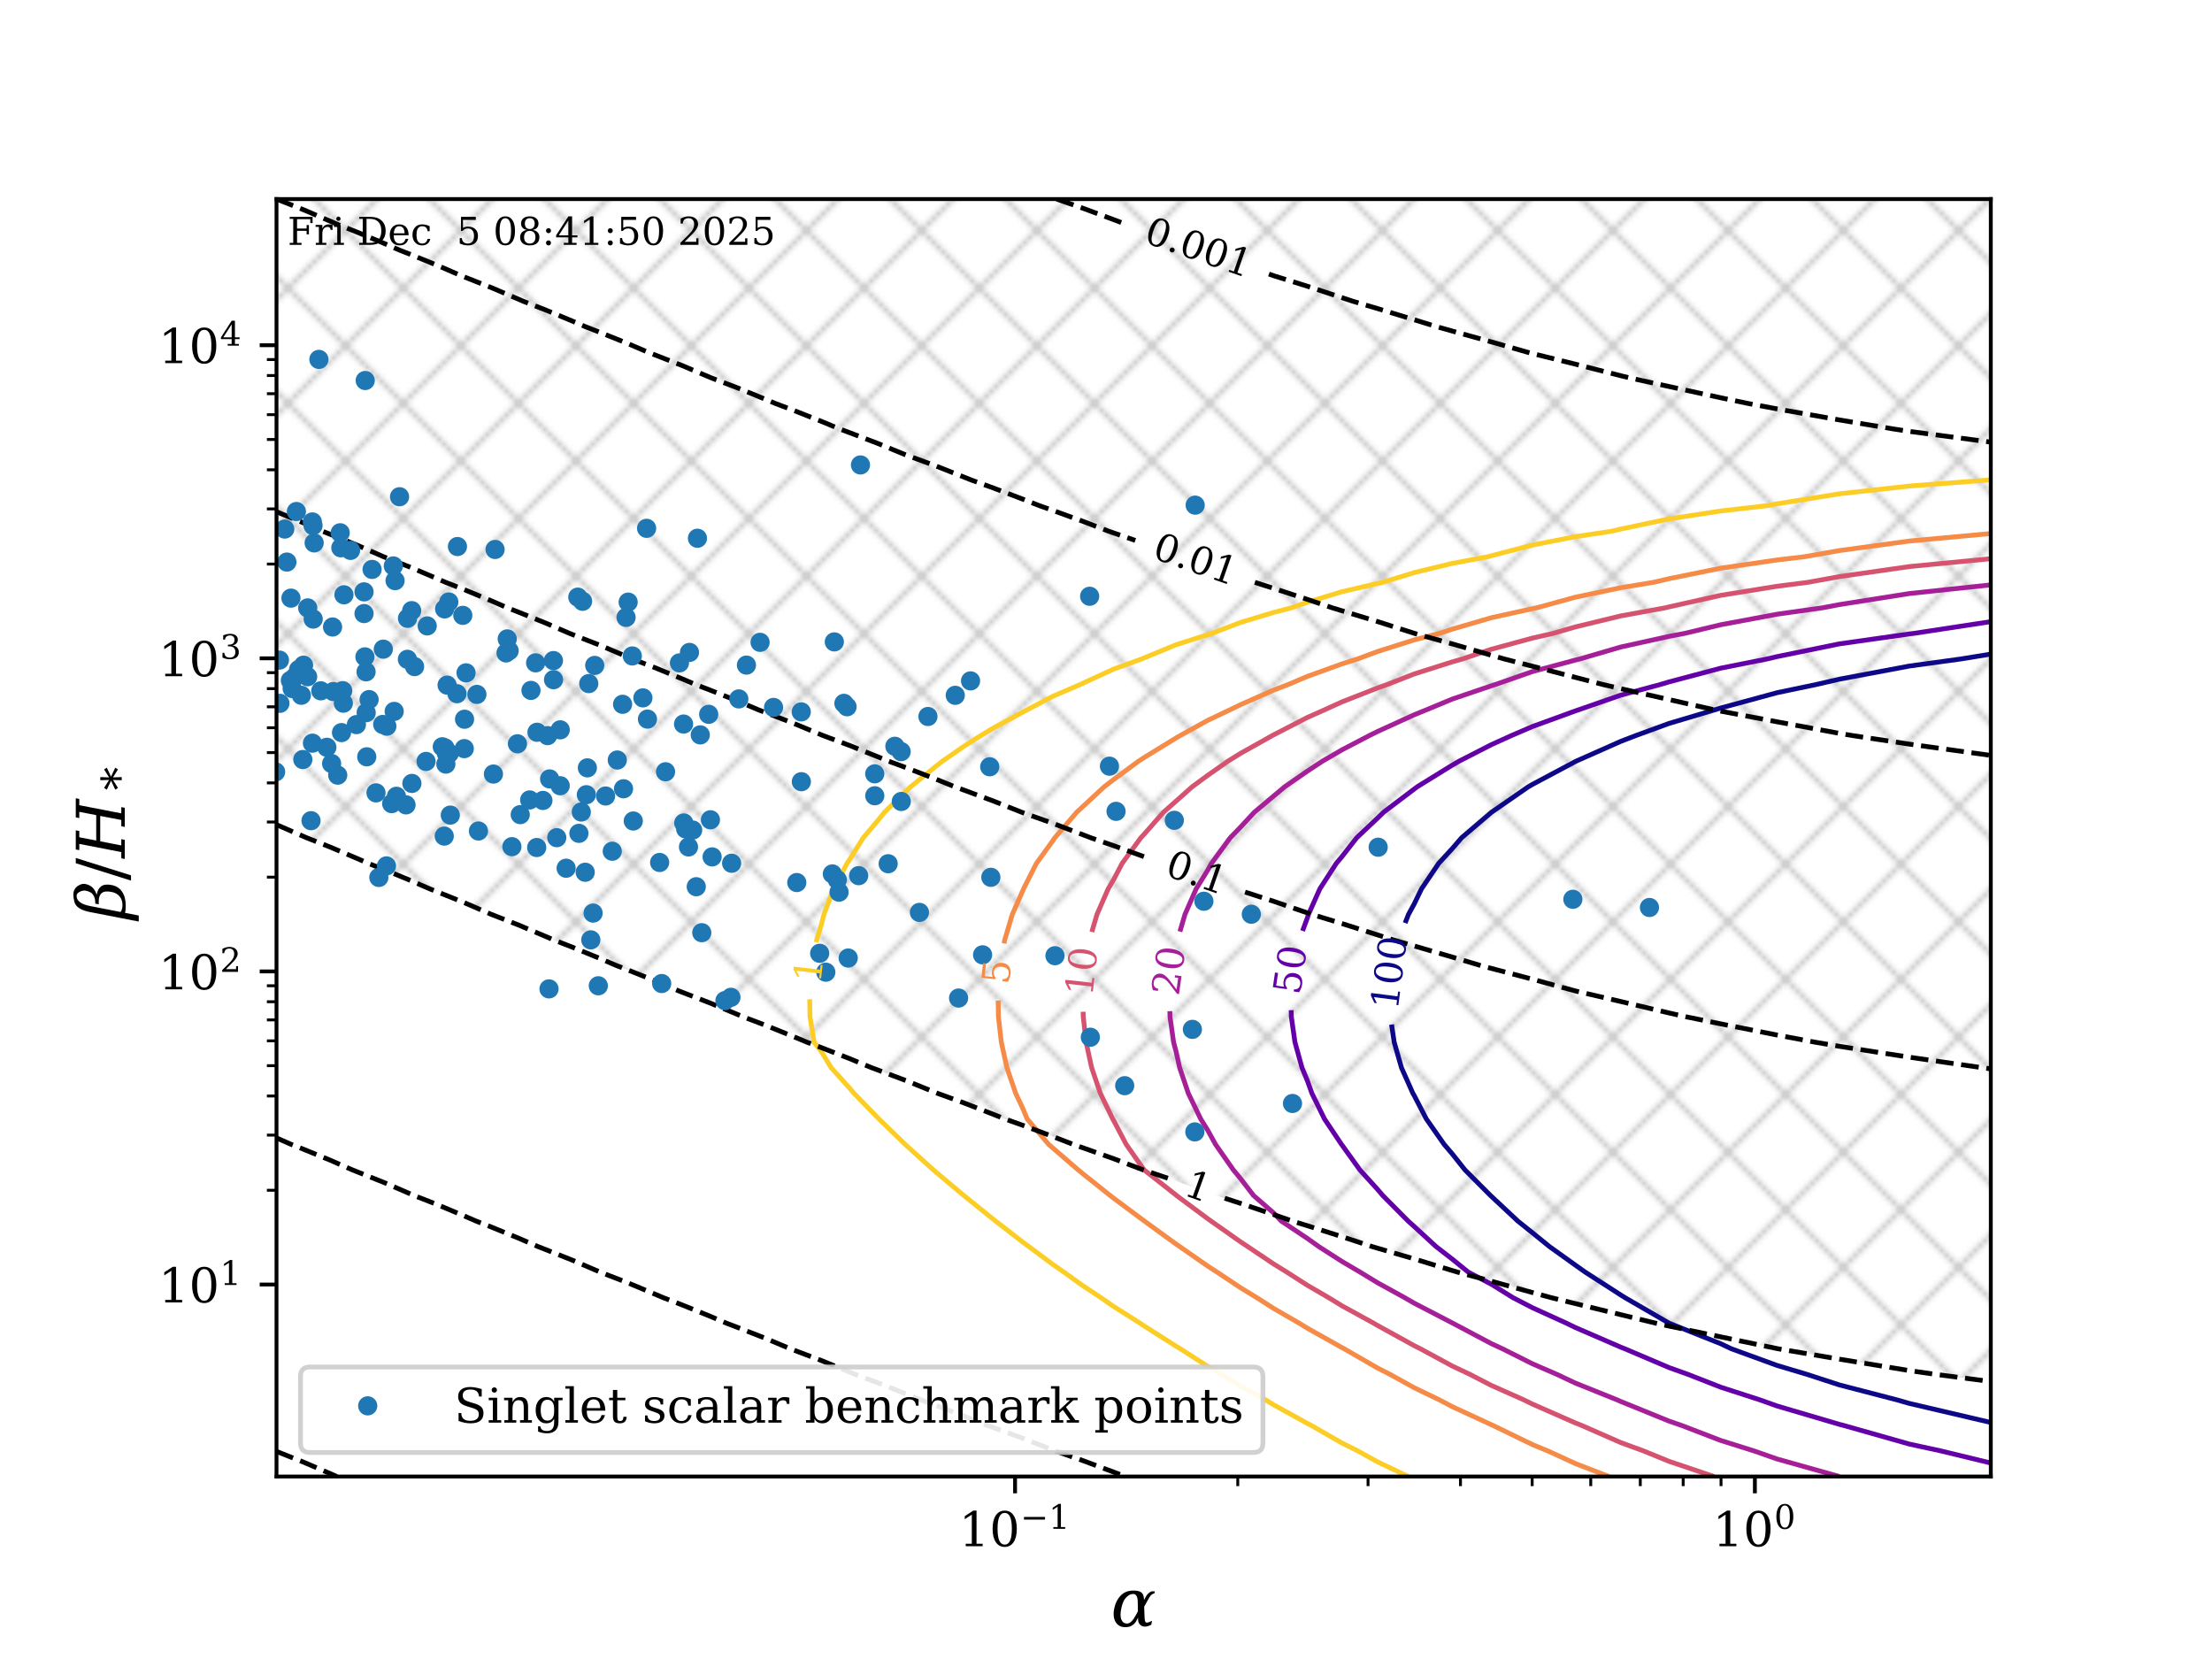 <?xml version="1.0" encoding="utf-8" standalone="no"?>
<!DOCTYPE svg PUBLIC "-//W3C//DTD SVG 1.1//EN"
  "http://www.w3.org/Graphics/SVG/1.1/DTD/svg11.dtd">
<!-- Created with matplotlib (https://matplotlib.org/) -->
<svg height="345.6pt" version="1.1" viewBox="0 0 460.8 345.6" width="460.8pt" xmlns="http://www.w3.org/2000/svg" xmlns:xlink="http://www.w3.org/1999/xlink">
 <defs>
  <style type="text/css">*{stroke-linecap:butt;stroke-linejoin:round;}</style>
 </defs>
 <g id="figure_1">
  <g id="patch_1">
   <path d="M 0 345.6 
L 460.8 345.6 
L 460.8 0 
L 0 0 
z
" style="fill:#ffffff;"/>
  </g>
  <g id="axes_1">
   <g id="patch_2">
    <path d="M 57.6 307.584 
L 414.72 307.584 
L 414.72 41.472 
L 57.6 41.472 
z
" style="fill:#ffffff;"/>
   </g>
   <g id="PathCollection_1">
    <path clip-path="url(#p0927429b79)" d="M 63.164 41.472 
L 68.735 41.472 
L 74.313 41.472 
L 79.899 41.472 
L 85.493 41.472 
L 91.096 41.472 
L 96.708 41.472 
L 102.331 41.472 
L 107.966 41.472 
L 113.613 41.472 
L 119.274 41.472 
L 124.95 41.472 
L 130.641 41.472 
L 136.35 41.472 
L 142.078 41.472 
L 147.827 41.472 
L 153.599 41.472 
L 159.395 41.472 
L 165.218 41.472 
L 171.07 41.472 
L 176.955 41.472 
L 182.875 41.472 
L 188.833 41.472 
L 194.834 41.472 
L 200.882 41.472 
L 206.98 41.472 
L 213.136 41.472 
L 219.353 41.472 
L 225.64 41.472 
L 232.003 41.472 
L 238.452 41.472 
L 244.994 41.472 
L 251.643 41.472 
L 258.41 41.472 
L 265.309 41.472 
L 272.359 41.472 
L 279.579 41.472 
L 286.993 41.472 
L 294.628 41.472 
L 302.52 41.472 
L 310.708 41.472 
L 319.245 41.472 
L 328.195 41.472 
L 337.638 41.472 
L 347.683 41.472 
L 358.472 41.472 
L 370.202 41.472 
L 383.157 41.472 
L 397.765 41.472 
L 414.72 41.472 
L 414.72 46.794 
L 414.72 52.116 
L 414.72 57.439 
L 414.72 62.761 
L 414.72 68.083 
L 414.72 73.405 
L 414.72 78.728 
L 414.72 84.05 
L 414.72 89.372 
L 414.72 94.694 
L 414.72 100.017 
L 414.72 105.339 
L 414.72 110.661 
L 414.72 115.983 
L 414.72 121.306 
L 414.72 126.628 
L 414.72 131.95 
L 414.72 137.272 
L 414.72 142.595 
L 414.72 147.917 
L 414.72 153.239 
L 414.72 158.561 
L 414.72 163.884 
L 414.72 169.206 
L 414.72 174.528 
L 414.72 179.85 
L 414.72 185.172 
L 414.72 190.495 
L 414.72 195.817 
L 414.72 201.139 
L 414.72 206.461 
L 414.72 211.784 
L 414.72 217.106 
L 414.72 222.428 
L 414.72 227.75 
L 414.72 233.073 
L 414.72 238.395 
L 414.72 243.717 
L 414.72 249.039 
L 414.72 254.362 
L 414.72 259.684 
L 414.72 265.006 
L 414.72 270.328 
L 414.72 275.651 
L 414.72 280.973 
L 414.72 286.295 
L 414.72 287.793 
L 403.164 286.295 
L 397.765 285.517 
L 383.157 283.135 
L 370.406 280.973 
L 370.202 280.934 
L 358.472 278.494 
L 347.683 276.246 
L 344.959 275.651 
L 337.638 273.87 
L 328.195 271.567 
L 323.148 270.328 
L 319.245 269.263 
L 310.708 266.904 
L 303.636 265.006 
L 302.52 264.673 
L 294.628 262.256 
L 286.993 260.03 
L 285.826 259.684 
L 279.579 257.625 
L 272.359 255.344 
L 269.206 254.362 
L 265.309 253.011 
L 258.41 250.675 
L 253.373 249.039 
L 251.643 248.415 
L 244.994 246.021 
L 238.452 243.815 
L 238.163 243.717 
L 232.003 241.383 
L 225.64 239.124 
L 223.554 238.395 
L 219.353 236.763 
L 213.136 234.448 
L 209.282 233.073 
L 206.98 232.159 
L 200.882 229.788 
L 195.273 227.75 
L 194.834 227.573 
L 188.833 225.144 
L 182.875 222.906 
L 181.587 222.428 
L 176.955 220.517 
L 171.07 218.224 
L 168.092 217.106 
L 165.218 215.906 
L 159.395 213.558 
L 154.715 211.784 
L 153.599 211.313 
L 147.827 208.907 
L 142.078 206.69 
L 141.481 206.461 
L 136.35 204.273 
L 130.641 202.002 
L 128.406 201.139 
L 124.95 199.656 
L 119.274 197.33 
L 115.377 195.817 
L 113.613 195.056 
L 107.966 192.673 
L 102.38 190.495 
L 102.331 190.474 
L 96.708 188.032 
L 91.096 185.783 
L 89.539 185.172 
L 85.493 183.408 
L 79.899 181.104 
L 76.711 179.85 
L 74.313 178.802 
L 68.735 176.441 
L 63.885 174.528 
L 63.164 174.212 
L 57.6 171.794 
L 57.6 169.206 
L 57.6 163.884 
L 57.6 158.561 
L 57.6 153.239 
L 57.6 147.917 
L 57.6 142.595 
L 57.6 137.272 
L 57.6 131.95 
L 57.6 126.628 
L 57.6 121.306 
L 57.6 115.983 
L 57.6 110.661 
L 57.6 105.339 
L 57.6 100.017 
L 57.6 94.694 
L 57.6 89.372 
L 57.6 84.05 
L 57.6 78.728 
L 57.6 73.405 
L 57.6 68.083 
L 57.6 62.761 
L 57.6 57.439 
L 57.6 52.116 
L 57.6 46.794 
L 57.6 41.472 
z
" style="fill:url(#haf6dab156b);fill-opacity:0.2;"/>
   </g>
   <g id="matplotlib.axis_1">
    <g id="xtick_1">
     <g id="line2d_1">
      <defs>
       <path d="M 0 0 
L 0 3.5 
" id="mc3c3411afd" style="stroke:#000000;stroke-width:0.8;"/>
      </defs>
      <g>
       <use style="stroke:#000000;stroke-width:0.8;" x="211.457" xlink:href="#mc3c3411afd" y="307.584"/>
      </g>
     </g>
     <g id="text_1">
      <!-- $10^{-1}$ -->
      <g transform="translate(199.757 322.182)scale(0.1 -0.1)">
       <defs>
        <path d="M 14.203 0 
L 14.203 5.172 
L 26.906 5.172 
L 26.906 65.828 
L 12.203 56.297 
L 12.203 62.703 
L 29.984 74.219 
L 36.719 74.219 
L 36.719 5.172 
L 49.422 5.172 
L 49.422 0 
z
" id="DejaVuSerif-49"/>
        <path d="M 31.781 3.422 
Q 39.266 3.422 42.969 11.625 
Q 46.688 19.828 46.688 36.375 
Q 46.688 52.984 42.969 61.188 
Q 39.266 69.391 31.781 69.391 
Q 24.312 69.391 20.594 61.188 
Q 16.891 52.984 16.891 36.375 
Q 16.891 19.828 20.594 11.625 
Q 24.312 3.422 31.781 3.422 
z
M 31.781 -1.422 
Q 19.922 -1.422 13.25 8.531 
Q 6.594 18.5 6.594 36.375 
Q 6.594 54.297 13.25 64.25 
Q 19.922 74.219 31.781 74.219 
Q 43.703 74.219 50.344 64.25 
Q 56.984 54.297 56.984 36.375 
Q 56.984 18.5 50.344 8.531 
Q 43.703 -1.422 31.781 -1.422 
z
" id="DejaVuSerif-48"/>
        <path d="M 10.594 35.297 
L 73.188 35.297 
L 73.188 27.391 
L 10.594 27.391 
z
" id="DejaVuSerif-8722"/>
       </defs>
       <use transform="translate(0 0.713)" xlink:href="#DejaVuSerif-49"/>
       <use transform="translate(63.623 0.713)" xlink:href="#DejaVuSerif-48"/>
       <use transform="translate(128.154 37.047)scale(0.7)" xlink:href="#DejaVuSerif-8722"/>
       <use transform="translate(186.807 37.047)scale(0.7)" xlink:href="#DejaVuSerif-49"/>
      </g>
     </g>
    </g>
    <g id="xtick_2">
     <g id="line2d_2">
      <g>
       <use style="stroke:#000000;stroke-width:0.8;" x="365.574" xlink:href="#mc3c3411afd" y="307.584"/>
      </g>
     </g>
     <g id="text_2">
      <!-- $10^{0}$ -->
      <g transform="translate(356.774 322.182)scale(0.1 -0.1)">
       <use transform="translate(0 0.713)" xlink:href="#DejaVuSerif-49"/>
       <use transform="translate(63.623 0.713)" xlink:href="#DejaVuSerif-48"/>
       <use transform="translate(128.154 37.047)scale(0.7)" xlink:href="#DejaVuSerif-48"/>
      </g>
     </g>
    </g>
    <g id="xtick_3">
     <g id="line2d_3">
      <defs>
       <path d="M 0 0 
L 0 2 
" id="m8a093ae8f2" style="stroke:#000000;stroke-width:0.6;"/>
      </defs>
      <g>
       <use style="stroke:#000000;stroke-width:0.6;" x="257.851" xlink:href="#m8a093ae8f2" y="307.584"/>
      </g>
     </g>
    </g>
    <g id="xtick_4">
     <g id="line2d_4">
      <g>
       <use style="stroke:#000000;stroke-width:0.6;" x="284.989" xlink:href="#m8a093ae8f2" y="307.584"/>
      </g>
     </g>
    </g>
    <g id="xtick_5">
     <g id="line2d_5">
      <g>
       <use style="stroke:#000000;stroke-width:0.6;" x="304.245" xlink:href="#m8a093ae8f2" y="307.584"/>
      </g>
     </g>
    </g>
    <g id="xtick_6">
     <g id="line2d_6">
      <g>
       <use style="stroke:#000000;stroke-width:0.6;" x="319.18" xlink:href="#m8a093ae8f2" y="307.584"/>
      </g>
     </g>
    </g>
    <g id="xtick_7">
     <g id="line2d_7">
      <g>
       <use style="stroke:#000000;stroke-width:0.6;" x="331.383" xlink:href="#m8a093ae8f2" y="307.584"/>
      </g>
     </g>
    </g>
    <g id="xtick_8">
     <g id="line2d_8">
      <g>
       <use style="stroke:#000000;stroke-width:0.6;" x="341.701" xlink:href="#m8a093ae8f2" y="307.584"/>
      </g>
     </g>
    </g>
    <g id="xtick_9">
     <g id="line2d_9">
      <g>
       <use style="stroke:#000000;stroke-width:0.6;" x="350.638" xlink:href="#m8a093ae8f2" y="307.584"/>
      </g>
     </g>
    </g>
    <g id="xtick_10">
     <g id="line2d_10">
      <g>
       <use style="stroke:#000000;stroke-width:0.6;" x="358.522" xlink:href="#m8a093ae8f2" y="307.584"/>
      </g>
     </g>
    </g>
    <g id="text_3">
     <!-- $\alpha$ -->
     <g transform="translate(231.4 338.9)scale(0.14 -0.14)">
      <defs>
       <path d="M 40.578 12.797 
L 37.594 7.375 
Q 35.297 3.219 30.078 0.484 
Q 26.859 -1.219 21.688 -1.219 
Q 21.531 -1.219 21.391 -1.219 
Q 11.766 -1.172 7.234 6.344 
Q 4.203 11.375 4.203 18.359 
Q 4.203 22.016 5.031 26.172 
Q 7.375 38.141 14.891 45.953 
Q 21.969 53.266 33.938 53.266 
Q 42.391 53.266 45.953 50 
Q 49.125 47.078 49.312 40.828 
L 49.359 39.016 
L 52.297 44.438 
Q 55.078 49.562 60.594 52.094 
L 65.531 52.094 
L 64.938 49.219 
Q 59.969 47.75 57.422 43.172 
L 49.656 29.297 
L 50.203 14.359 
Q 50.438 6.688 52.156 5.859 
Q 52.734 5.562 53.656 5.562 
Q 56.297 5.562 61.375 8.297 
L 60.25 2.391 
Q 54.828 -0.391 50.688 -0.391 
Q 46.344 -0.391 43.406 2.641 
Q 40.766 5.375 40.672 9.328 
z
M 40.328 22.359 
L 40.094 36.719 
Q 39.844 48.141 33.109 48.188 
Q 27.547 48.188 22.172 42.234 
Q 17.672 37.312 15.484 25.984 
Q 14.5 21.047 14.5 17.234 
Q 14.5 12.703 15.875 9.719 
Q 18.359 4.156 24.219 4.156 
Q 30.672 4.156 37.25 16.609 
z
" id="DejaVuSerif-Italic-945"/>
      </defs>
      <use transform="translate(0 0.734)" xlink:href="#DejaVuSerif-Italic-945"/>
     </g>
    </g>
   </g>
   <g id="matplotlib.axis_2">
    <g id="ytick_1">
     <g id="line2d_11">
      <defs>
       <path d="M 0 0 
L -3.5 0 
" id="ma2fc17ecd2" style="stroke:#000000;stroke-width:0.8;"/>
      </defs>
      <g>
       <use style="stroke:#000000;stroke-width:0.8;" x="57.6" xlink:href="#ma2fc17ecd2" y="267.585"/>
      </g>
     </g>
     <g id="text_4">
      <!-- $10^{1}$ -->
      <g transform="translate(33 271.385)scale(0.1 -0.1)">
       <use transform="translate(0 0.713)" xlink:href="#DejaVuSerif-49"/>
       <use transform="translate(63.623 0.713)" xlink:href="#DejaVuSerif-48"/>
       <use transform="translate(128.154 37.047)scale(0.7)" xlink:href="#DejaVuSerif-49"/>
      </g>
     </g>
    </g>
    <g id="ytick_2">
     <g id="line2d_12">
      <g>
       <use style="stroke:#000000;stroke-width:0.8;" x="57.6" xlink:href="#ma2fc17ecd2" y="202.362"/>
      </g>
     </g>
     <g id="text_5">
      <!-- $10^{2}$ -->
      <g transform="translate(33 206.161)scale(0.1 -0.1)">
       <defs>
        <path d="M 12.797 55.516 
L 7.328 55.516 
L 7.328 68.5 
Q 12.547 71.297 17.844 72.75 
Q 23.141 74.219 28.219 74.219 
Q 39.594 74.219 46.188 68.703 
Q 52.781 63.188 52.781 53.719 
Q 52.781 43.016 37.844 28.125 
Q 36.672 27 36.078 26.422 
L 17.672 8.016 
L 48.094 8.016 
L 48.094 17 
L 53.812 17 
L 53.812 0 
L 6.781 0 
L 6.781 5.328 
L 28.906 27.391 
Q 36.234 34.719 39.359 40.844 
Q 42.484 46.969 42.484 53.719 
Q 42.484 61.078 38.641 65.234 
Q 34.812 69.391 28.078 69.391 
Q 21.094 69.391 17.281 65.922 
Q 13.484 62.453 12.797 55.516 
z
" id="DejaVuSerif-50"/>
       </defs>
       <use transform="translate(0 0.713)" xlink:href="#DejaVuSerif-49"/>
       <use transform="translate(63.623 0.713)" xlink:href="#DejaVuSerif-48"/>
       <use transform="translate(128.154 37.047)scale(0.7)" xlink:href="#DejaVuSerif-50"/>
      </g>
     </g>
    </g>
    <g id="ytick_3">
     <g id="line2d_13">
      <g>
       <use style="stroke:#000000;stroke-width:0.8;" x="57.6" xlink:href="#ma2fc17ecd2" y="137.138"/>
      </g>
     </g>
     <g id="text_6">
      <!-- $10^{3}$ -->
      <g transform="translate(33 140.938)scale(0.1 -0.1)">
       <defs>
        <path d="M 9.719 69.828 
Q 15.438 71.969 20.672 73.094 
Q 25.922 74.219 30.516 74.219 
Q 41.219 74.219 47.219 69.594 
Q 53.219 64.984 53.219 56.781 
Q 53.219 50.203 49.062 45.781 
Q 44.922 41.359 37.312 39.797 
Q 46.297 38.531 51.25 33.281 
Q 56.203 28.031 56.203 19.672 
Q 56.203 9.469 49.344 4.016 
Q 42.484 -1.422 29.594 -1.422 
Q 23.875 -1.422 18.422 -0.188 
Q 12.984 1.031 7.625 3.516 
L 7.625 17.672 
L 13.094 17.672 
Q 13.578 10.641 17.828 7.031 
Q 22.078 3.422 29.781 3.422 
Q 37.25 3.422 41.578 7.734 
Q 45.906 12.062 45.906 19.578 
Q 45.906 28.172 41.453 32.594 
Q 37.016 37.016 28.422 37.016 
L 23.781 37.016 
L 23.781 42 
L 26.219 42 
Q 34.766 42 39.031 45.531 
Q 43.312 49.078 43.312 56.203 
Q 43.312 62.594 39.797 65.984 
Q 36.281 69.391 29.688 69.391 
Q 23.094 69.391 19.453 66.266 
Q 15.828 63.141 15.188 56.984 
L 9.719 56.984 
z
" id="DejaVuSerif-51"/>
       </defs>
       <use transform="translate(0 0.713)" xlink:href="#DejaVuSerif-49"/>
       <use transform="translate(63.623 0.713)" xlink:href="#DejaVuSerif-48"/>
       <use transform="translate(128.154 37.047)scale(0.7)" xlink:href="#DejaVuSerif-51"/>
      </g>
     </g>
    </g>
    <g id="ytick_4">
     <g id="line2d_14">
      <g>
       <use style="stroke:#000000;stroke-width:0.8;" x="57.6" xlink:href="#ma2fc17ecd2" y="71.915"/>
      </g>
     </g>
     <g id="text_7">
      <!-- $10^{4}$ -->
      <g transform="translate(33 75.714)scale(0.1 -0.1)">
       <defs>
        <path d="M 34.906 24.703 
L 34.906 63.484 
L 10.016 24.703 
z
M 56.391 0 
L 23.188 0 
L 23.188 5.172 
L 34.906 5.172 
L 34.906 19.484 
L 3.078 19.484 
L 3.078 24.812 
L 35.016 74.219 
L 44.672 74.219 
L 44.672 24.703 
L 58.594 24.703 
L 58.594 19.484 
L 44.672 19.484 
L 44.672 5.172 
L 56.391 5.172 
z
" id="DejaVuSerif-52"/>
       </defs>
       <use transform="translate(0 0.713)" xlink:href="#DejaVuSerif-49"/>
       <use transform="translate(63.623 0.713)" xlink:href="#DejaVuSerif-48"/>
       <use transform="translate(128.154 37.047)scale(0.7)" xlink:href="#DejaVuSerif-52"/>
      </g>
     </g>
    </g>
    <g id="ytick_5">
     <g id="line2d_15">
      <defs>
       <path d="M 0 0 
L -2 0 
" id="mda59ad0aee" style="stroke:#000000;stroke-width:0.6;"/>
      </defs>
      <g>
       <use style="stroke:#000000;stroke-width:0.6;" x="57.6" xlink:href="#mda59ad0aee" y="247.951"/>
      </g>
     </g>
    </g>
    <g id="ytick_6">
     <g id="line2d_16">
      <g>
       <use style="stroke:#000000;stroke-width:0.6;" x="57.6" xlink:href="#mda59ad0aee" y="236.466"/>
      </g>
     </g>
    </g>
    <g id="ytick_7">
     <g id="line2d_17">
      <g>
       <use style="stroke:#000000;stroke-width:0.6;" x="57.6" xlink:href="#mda59ad0aee" y="228.317"/>
      </g>
     </g>
    </g>
    <g id="ytick_8">
     <g id="line2d_18">
      <g>
       <use style="stroke:#000000;stroke-width:0.6;" x="57.6" xlink:href="#mda59ad0aee" y="221.996"/>
      </g>
     </g>
    </g>
    <g id="ytick_9">
     <g id="line2d_19">
      <g>
       <use style="stroke:#000000;stroke-width:0.6;" x="57.6" xlink:href="#mda59ad0aee" y="216.832"/>
      </g>
     </g>
    </g>
    <g id="ytick_10">
     <g id="line2d_20">
      <g>
       <use style="stroke:#000000;stroke-width:0.6;" x="57.6" xlink:href="#mda59ad0aee" y="212.465"/>
      </g>
     </g>
    </g>
    <g id="ytick_11">
     <g id="line2d_21">
      <g>
       <use style="stroke:#000000;stroke-width:0.6;" x="57.6" xlink:href="#mda59ad0aee" y="208.683"/>
      </g>
     </g>
    </g>
    <g id="ytick_12">
     <g id="line2d_22">
      <g>
       <use style="stroke:#000000;stroke-width:0.6;" x="57.6" xlink:href="#mda59ad0aee" y="205.346"/>
      </g>
     </g>
    </g>
    <g id="ytick_13">
     <g id="line2d_23">
      <g>
       <use style="stroke:#000000;stroke-width:0.6;" x="57.6" xlink:href="#mda59ad0aee" y="182.728"/>
      </g>
     </g>
    </g>
    <g id="ytick_14">
     <g id="line2d_24">
      <g>
       <use style="stroke:#000000;stroke-width:0.6;" x="57.6" xlink:href="#mda59ad0aee" y="171.242"/>
      </g>
     </g>
    </g>
    <g id="ytick_15">
     <g id="line2d_25">
      <g>
       <use style="stroke:#000000;stroke-width:0.6;" x="57.6" xlink:href="#mda59ad0aee" y="163.093"/>
      </g>
     </g>
    </g>
    <g id="ytick_16">
     <g id="line2d_26">
      <g>
       <use style="stroke:#000000;stroke-width:0.6;" x="57.6" xlink:href="#mda59ad0aee" y="156.773"/>
      </g>
     </g>
    </g>
    <g id="ytick_17">
     <g id="line2d_27">
      <g>
       <use style="stroke:#000000;stroke-width:0.6;" x="57.6" xlink:href="#mda59ad0aee" y="151.608"/>
      </g>
     </g>
    </g>
    <g id="ytick_18">
     <g id="line2d_28">
      <g>
       <use style="stroke:#000000;stroke-width:0.6;" x="57.6" xlink:href="#mda59ad0aee" y="147.242"/>
      </g>
     </g>
    </g>
    <g id="ytick_19">
     <g id="line2d_29">
      <g>
       <use style="stroke:#000000;stroke-width:0.6;" x="57.6" xlink:href="#mda59ad0aee" y="143.459"/>
      </g>
     </g>
    </g>
    <g id="ytick_20">
     <g id="line2d_30">
      <g>
       <use style="stroke:#000000;stroke-width:0.6;" x="57.6" xlink:href="#mda59ad0aee" y="140.123"/>
      </g>
     </g>
    </g>
    <g id="ytick_21">
     <g id="line2d_31">
      <g>
       <use style="stroke:#000000;stroke-width:0.6;" x="57.6" xlink:href="#mda59ad0aee" y="117.504"/>
      </g>
     </g>
    </g>
    <g id="ytick_22">
     <g id="line2d_32">
      <g>
       <use style="stroke:#000000;stroke-width:0.6;" x="57.6" xlink:href="#mda59ad0aee" y="106.019"/>
      </g>
     </g>
    </g>
    <g id="ytick_23">
     <g id="line2d_33">
      <g>
       <use style="stroke:#000000;stroke-width:0.6;" x="57.6" xlink:href="#mda59ad0aee" y="97.87"/>
      </g>
     </g>
    </g>
    <g id="ytick_24">
     <g id="line2d_34">
      <g>
       <use style="stroke:#000000;stroke-width:0.6;" x="57.6" xlink:href="#mda59ad0aee" y="91.549"/>
      </g>
     </g>
    </g>
    <g id="ytick_25">
     <g id="line2d_35">
      <g>
       <use style="stroke:#000000;stroke-width:0.6;" x="57.6" xlink:href="#mda59ad0aee" y="86.385"/>
      </g>
     </g>
    </g>
    <g id="ytick_26">
     <g id="line2d_36">
      <g>
       <use style="stroke:#000000;stroke-width:0.6;" x="57.6" xlink:href="#mda59ad0aee" y="82.018"/>
      </g>
     </g>
    </g>
    <g id="ytick_27">
     <g id="line2d_37">
      <g>
       <use style="stroke:#000000;stroke-width:0.6;" x="57.6" xlink:href="#mda59ad0aee" y="78.236"/>
      </g>
     </g>
    </g>
    <g id="ytick_28">
     <g id="line2d_38">
      <g>
       <use style="stroke:#000000;stroke-width:0.6;" x="57.6" xlink:href="#mda59ad0aee" y="74.899"/>
      </g>
     </g>
    </g>
    <g id="text_8">
     <!-- $ \beta/H_* $ -->
     <g transform="translate(26.06 191.538)rotate(-90)scale(0.14 -0.14)">
      <defs>
       <path d="M 11.141 6.297 
Q 14.5 3.422 21.688 3.422 
Q 29.156 3.422 34.297 7.734 
Q 39.453 12.062 40.922 19.578 
Q 42.922 29.781 39.312 34.188 
Q 35.641 38.719 27.156 38.719 
L 22.516 38.719 
L 23.531 43.953 
L 25.984 43.953 
Q 32.172 43.953 37.156 47.469 
Q 41.266 50.438 42.781 58.203 
Q 43.406 61.578 41.891 65.438 
Q 39.359 71.828 34.812 71.688 
Q 23.781 71.344 20.016 51.859 
z
M -3.125 -20.797 
L 11.031 51.859 
Q 14.984 72.312 26.469 75.047 
Q 32.625 76.516 36.625 76.516 
Q 45.75 76.516 50.203 69.344 
Q 53.766 63.672 52.781 58.797 
Q 51.422 51.859 47.219 47.75 
Q 43.062 43.703 36.625 41.75 
Q 45.266 40.484 49.266 35.156 
Q 53.219 29.891 51.234 19.672 
Q 49.266 9.469 41.328 4.016 
Q 33.406 -1.422 20.516 -1.422 
Q 12.594 -1.422 9.859 -0.297 
L 5.859 -20.797 
z
" id="DejaVuSerif-Italic-946"/>
       <path d="M 25.875 72.906 
L 33.688 72.906 
L 7.812 -9.281 
L 0 -9.281 
z
" id="DejaVuSerif-47"/>
       <path d="M -1.516 0 
L -0.531 5.172 
L 8.734 5.172 
L 20.906 67.672 
L 11.625 67.672 
L 12.641 72.906 
L 41.109 72.906 
L 40.094 67.672 
L 30.812 67.672 
L 25.922 42.484 
L 63.719 42.484 
L 68.609 67.672 
L 59.328 67.672 
L 60.359 72.906 
L 88.812 72.906 
L 87.797 67.672 
L 78.516 67.672 
L 66.359 5.172 
L 75.641 5.172 
L 74.656 0 
L 46.188 0 
L 47.172 5.172 
L 56.5 5.172 
L 62.547 36.531 
L 24.75 36.531 
L 18.656 5.172 
L 27.938 5.172 
L 26.953 0 
z
" id="DejaVuSerif-Italic-72"/>
       <path d="M 48.391 60.406 
L 29.297 51.516 
L 48.391 42.484 
L 44.672 36.719 
L 27.688 47.312 
L 28.328 28.719 
L 21.688 28.719 
L 22.312 47.312 
L 5.328 36.719 
L 1.609 42.484 
L 20.703 51.422 
L 1.609 60.406 
L 5.328 66.219 
L 22.312 55.609 
L 21.688 74.219 
L 28.328 74.219 
L 27.688 55.609 
L 44.672 66.219 
z
" id="DejaVuSerif-42"/>
      </defs>
      <use transform="translate(0 0.484)" xlink:href="#DejaVuSerif-Italic-946"/>
      <use transform="translate(57.812 0.484)" xlink:href="#DejaVuSerif-47"/>
      <use transform="translate(91.504 0.484)" xlink:href="#DejaVuSerif-Italic-72"/>
      <use transform="translate(191.986 -15.088)scale(0.7)" xlink:href="#DejaVuSerif-42"/>
     </g>
    </g>
   </g>
   <g id="LineCollection_1">
    <path clip-path="url(#p0927429b79)" d="M 293.363 307.584 
L 286.993 304.546 
L 282.872 302.262 
L 279.579 300.626 
L 273.152 296.94 
L 272.359 296.53 
L 265.309 292.638 
L 263.624 291.617 
L 258.41 288.75 
L 254.474 286.295 
L 251.643 284.676 
L 245.883 280.973 
L 244.994 280.444 
L 238.452 276.281 
L 237.515 275.651 
L 232.003 272.174 
L 229.345 270.328 
L 225.64 267.884 
L 221.631 265.006 
L 219.353 263.427 
L 214.325 259.684 
L 213.136 258.813 
L 207.39 254.362 
L 206.98 254.043 
L 200.882 249.129 
L 200.772 249.039 
L 194.834 244.054 
L 194.441 243.717 
L 188.833 238.645 
L 188.557 238.395 
L 183.069 233.073 
L 182.875 232.865 
L 177.89 227.75 
L 176.955 226.645 
L 173.151 222.428 
L 171.07 219.013 
L 169.582 217.106 
L 168.737 211.784 
L 168.679 208.171 
" style="fill:none;stroke:#fcce25;"/>
    <path clip-path="url(#p0927429b79)" d="M 170.039 196.279 
L 170.127 195.817 
L 171.07 192.741 
L 171.647 190.495 
L 173.613 185.172 
L 176.464 179.85 
L 176.955 179.134 
L 179.824 174.528 
L 182.875 170.929 
L 184.253 169.206 
L 188.833 164.763 
L 189.726 163.884 
L 194.834 159.736 
L 196.33 158.561 
L 200.882 155.41 
L 204.301 153.239 
L 206.98 151.627 
L 213.136 148.308 
L 213.894 147.917 
L 219.353 145.038 
L 225.021 142.595 
L 225.64 142.301 
L 232.003 139.382 
L 237.836 137.272 
L 238.452 137.009 
L 244.994 134.308 
L 251.643 132.195 
L 252.454 131.95 
L 258.41 129.673 
L 265.309 127.582 
L 268.995 126.628 
L 272.359 125.456 
L 279.579 123.256 
L 286.993 121.535 
L 288.049 121.306 
L 294.628 119.277 
L 302.52 117.365 
L 309.929 115.983 
L 310.708 115.767 
L 319.245 113.539 
L 328.195 111.797 
L 335.718 110.661 
L 337.638 110.211 
L 347.683 108.097 
L 358.472 106.444 
L 368.099 105.339 
L 370.202 104.951 
L 383.157 102.874 
L 397.765 101.249 
L 414.064 100.017 
L 414.72 99.935 
" style="fill:none;stroke:#fcce25;"/>
   </g>
   <g id="LineCollection_2">
    <path clip-path="url(#p0927429b79)" d="M 335.174 307.584 
L 328.195 304.893 
L 322.466 302.262 
L 319.245 300.937 
L 311.005 296.94 
L 310.708 296.81 
L 302.52 293.027 
L 299.857 291.617 
L 294.628 289.103 
L 289.549 286.295 
L 286.993 285 
L 280.008 280.973 
L 279.579 280.744 
L 272.359 276.697 
L 270.66 275.651 
L 265.309 272.564 
L 261.817 270.328 
L 258.41 268.254 
L 253.539 265.006 
L 251.643 263.785 
L 245.752 259.684 
L 244.994 259.165 
L 238.452 254.41 
L 238.386 254.362 
L 232.003 249.62 
L 231.255 249.039 
L 225.64 244.559 
L 224.612 243.717 
L 219.353 239.177 
L 218.452 238.395 
L 213.961 233.073 
L 213.136 231.048 
L 211.584 227.75 
L 209.762 222.428 
L 208.591 217.106 
L 207.989 211.784 
L 207.939 208.449 
" style="fill:none;stroke:#f58b47;"/>
    <path clip-path="url(#p0927429b79)" d="M 209.168 196.541 
L 209.299 195.817 
L 210.878 190.495 
L 213.136 185.375 
L 213.213 185.172 
L 215.911 179.85 
L 219.353 175.093 
L 219.727 174.528 
L 224.295 169.206 
L 225.64 167.968 
L 230.039 163.884 
L 232.003 162.38 
L 237.189 158.561 
L 238.452 157.742 
L 244.994 153.733 
L 245.842 153.239 
L 251.643 150.037 
L 256.113 147.917 
L 258.41 146.804 
L 265.309 143.767 
L 268.36 142.595 
L 272.359 140.902 
L 279.579 138.288 
L 282.808 137.272 
L 286.993 135.715 
L 294.628 133.296 
L 299.823 131.95 
L 302.52 131.066 
L 310.708 128.672 
L 319.245 126.799 
L 320.083 126.628 
L 328.195 124.402 
L 337.638 122.431 
L 344.462 121.306 
L 347.683 120.551 
L 358.472 118.361 
L 370.202 116.649 
L 375.846 115.983 
L 383.157 114.7 
L 397.765 112.705 
L 414.72 111.144 
" style="fill:none;stroke:#f58b47;"/>
   </g>
   <g id="LineCollection_3">
    <path clip-path="url(#p0927429b79)" d="M 357.045 307.584 
L 347.683 304.424 
L 342.398 302.262 
L 337.638 300.517 
L 329.48 296.94 
L 328.195 296.431 
L 319.245 292.501 
L 317.439 291.617 
L 310.708 288.626 
L 306.187 286.295 
L 302.52 284.563 
L 295.893 280.973 
L 294.628 280.339 
L 286.993 276.135 
L 286.166 275.651 
L 279.579 272.037 
L 276.786 270.328 
L 272.359 267.754 
L 268.067 265.006 
L 265.309 263.301 
L 259.917 259.684 
L 258.41 258.689 
L 252.269 254.362 
L 251.643 253.919 
L 245.075 249.039 
L 244.994 248.954 
L 238.452 243.808 
L 238.338 243.717 
L 234.606 238.395 
L 232.003 233.443 
L 231.784 233.073 
L 229.216 227.75 
L 227.413 222.428 
L 226.254 217.106 
L 225.659 211.784 
L 225.643 210.768 
" style="fill:none;stroke:#d5536f;"/>
    <path clip-path="url(#p0927429b79)" d="M 227.446 194.142 
L 228.517 190.495 
L 230.847 185.172 
L 232.003 183.212 
L 233.765 179.85 
L 237.651 174.528 
L 238.452 173.661 
L 242.366 169.206 
L 244.994 166.883 
L 248.37 163.884 
L 251.643 161.485 
L 255.809 158.561 
L 258.41 156.952 
L 265.027 153.239 
L 265.309 153.089 
L 272.359 149.452 
L 275.812 147.917 
L 279.579 146.206 
L 286.993 143.3 
L 288.979 142.595 
L 294.628 140.388 
L 302.52 137.885 
L 304.672 137.272 
L 310.708 135.239 
L 319.245 132.923 
L 323.506 131.95 
L 328.195 130.595 
L 337.638 128.303 
L 346.856 126.628 
L 347.683 126.426 
L 358.472 124.014 
L 370.202 122.128 
L 376.63 121.306 
L 383.157 120.12 
L 397.765 118.024 
L 414.72 116.385 
" style="fill:none;stroke:#d5536f;"/>
   </g>
   <g id="LineCollection_4">
    <path clip-path="url(#p0927429b79)" d="M 383.173 307.584 
L 383.157 307.58 
L 370.202 303.938 
L 365.42 302.262 
L 358.472 300.08 
L 350.288 296.94 
L 347.683 296.038 
L 337.638 291.955 
L 336.874 291.617 
L 328.195 288.13 
L 324.304 286.295 
L 319.245 284.108 
L 312.983 280.973 
L 310.708 279.918 
L 302.655 275.651 
L 302.52 275.583 
L 294.628 271.49 
L 292.62 270.328 
L 286.993 267.234 
L 283.333 265.006 
L 279.579 262.799 
L 274.72 259.684 
L 272.359 257.996 
L 266.902 254.362 
L 265.309 252.672 
L 261.133 249.039 
L 258.41 245.501 
L 256.932 243.717 
L 253.215 238.395 
L 251.643 235.545 
L 250.114 233.073 
L 247.546 227.75 
L 245.743 222.428 
L 244.994 219.048 
L 244.479 217.106 
L 243.729 211.784 
L 243.708 210.646 
" style="fill:none;stroke:#a51f99;"/>
    <path clip-path="url(#p0927429b79)" d="M 245.799 194.065 
L 246.847 190.495 
L 249.177 185.172 
L 251.643 181.172 
L 252.37 179.85 
L 256.273 174.528 
L 258.41 172.323 
L 261.298 169.206 
L 265.309 165.845 
L 267.649 163.884 
L 272.359 160.628 
L 275.502 158.561 
L 279.579 156.197 
L 285.243 153.239 
L 286.993 152.373 
L 294.628 148.892 
L 297.025 147.917 
L 302.52 145.634 
L 310.708 142.852 
L 311.519 142.595 
L 319.245 139.895 
L 328.195 137.5 
L 329.116 137.272 
L 337.638 134.783 
L 347.683 132.567 
L 350.937 131.95 
L 358.472 130.143 
L 370.202 127.95 
L 379.584 126.628 
L 383.157 125.951 
L 397.765 123.643 
L 414.72 121.837 
" style="fill:none;stroke:#a51f99;"/>
   </g>
   <g id="LineCollection_5">
    <path clip-path="url(#p0927429b79)" d="M 414.72 304.775 
L 404.355 302.262 
L 397.765 300.83 
L 384.038 296.94 
L 383.157 296.714 
L 370.202 292.894 
L 366.617 291.617 
L 358.472 288.982 
L 351.603 286.295 
L 347.683 284.889 
L 338.48 280.973 
L 337.638 280.641 
L 328.195 276.555 
L 326.33 275.651 
L 319.245 272.431 
L 315.182 270.328 
L 310.708 267.549 
L 305.866 265.006 
L 302.52 262.29 
L 299.155 259.684 
L 294.628 255.518 
L 293.337 254.362 
L 288.053 249.039 
L 286.993 247.795 
L 283.293 243.717 
L 279.579 238.549 
L 279.458 238.395 
L 275.898 233.073 
L 273.288 227.75 
L 272.359 225.147 
L 271.231 222.428 
L 269.761 217.106 
L 269.006 211.784 
L 268.98 210.435 
" style="fill:none;stroke:#6300a7;"/>
    <path clip-path="url(#p0927429b79)" d="M 271.349 193.923 
L 272.359 191.187 
L 272.577 190.495 
L 274.945 185.172 
L 278.379 179.85 
L 279.579 178.422 
L 282.617 174.528 
L 286.993 170.406 
L 288.223 169.206 
L 294.628 164.356 
L 295.26 163.884 
L 302.52 159.401 
L 303.968 158.561 
L 310.708 155.114 
L 314.844 153.239 
L 319.245 151.347 
L 328.195 148.089 
L 328.702 147.917 
L 337.638 144.814 
L 345.864 142.595 
L 347.683 142.054 
L 358.472 139.189 
L 368.113 137.272 
L 370.202 136.781 
L 383.157 134.13 
L 397.765 132.056 
L 398.642 131.95 
L 414.72 129.497 
" style="fill:none;stroke:#6300a7;"/>
   </g>
   <g id="LineCollection_6">
    <path clip-path="url(#p0927429b79)" d="M 414.72 296.332 
L 397.765 292.363 
L 395.156 291.617 
L 383.157 288.5 
L 376.388 286.295 
L 370.202 284.448 
L 360.666 280.973 
L 358.472 279.929 
L 347.721 275.651 
L 347.683 275.63 
L 338.525 270.328 
L 337.638 269.773 
L 330.228 265.006 
L 328.195 263.561 
L 322.781 259.684 
L 319.245 256.815 
L 316.183 254.362 
L 310.708 249.239 
L 310.488 249.039 
L 305.185 243.717 
L 302.52 240.36 
L 300.839 238.395 
L 297.115 233.073 
L 294.628 228.268 
L 294.326 227.75 
L 291.955 222.428 
L 290.432 217.106 
L 289.891 213.431 
" style="fill:none;stroke:#0d0887;"/>
    <path clip-path="url(#p0927429b79)" d="M 292.718 192.278 
L 293.407 190.495 
L 294.628 188.262 
L 296.118 185.172 
L 299.71 179.85 
L 302.52 176.792 
L 304.471 174.528 
L 310.708 169.207 
L 310.71 169.206 
L 318.401 163.884 
L 319.245 163.401 
L 328.195 158.634 
L 328.338 158.561 
L 337.638 154.438 
L 340.748 153.239 
L 347.683 150.705 
L 357.056 147.917 
L 358.472 147.487 
L 370.202 144.301 
L 378.36 142.595 
L 383.157 141.49 
L 397.765 138.748 
L 408.492 137.272 
L 414.72 136.259 
" style="fill:none;stroke:#0d0887;"/>
   </g>
   <g id="LineCollection_7">
    <path clip-path="url(#p0927429b79)" d="M 220.129 41.472 
L 225.64 43.398 
L 232.003 45.76 
L 234.735 46.794 
L 234.875 46.842 
" style="fill:none;stroke:#000000;stroke-dasharray:3.7,1.6;stroke-dashoffset:0;"/>
    <path clip-path="url(#p0927429b79)" d="M 264.342 57.09 
L 265.309 57.432 
L 265.329 57.439 
L 272.359 59.63 
L 279.579 62.014 
L 281.846 62.761 
L 286.993 64.286 
L 294.628 66.614 
L 299.375 68.083 
L 302.52 68.959 
L 310.708 71.231 
L 318.309 73.405 
L 319.245 73.647 
L 328.195 75.864 
L 337.638 78.271 
L 339.515 78.728 
L 347.683 80.514 
L 358.472 82.864 
L 364.166 84.05 
L 370.202 85.18 
L 383.157 87.474 
L 394.507 89.372 
L 397.765 89.862 
L 414.72 92.101 
" style="fill:none;stroke:#000000;stroke-dasharray:3.7,1.6;stroke-dashoffset:0;"/>
   </g>
   <g id="LineCollection_8">
    <path clip-path="url(#p0927429b79)" d="M 57.6 41.472 
L 63.164 43.669 
L 68.735 46.054 
L 70.426 46.794 
L 74.313 48.326 
L 79.899 50.653 
L 83.249 52.116 
L 85.493 52.998 
L 91.096 55.27 
L 96.078 57.439 
L 96.708 57.685 
L 102.331 59.904 
L 107.966 62.311 
L 109.006 62.761 
L 113.613 64.554 
L 119.274 66.904 
L 122.015 68.083 
L 124.95 69.22 
L 130.641 71.514 
L 135.062 73.405 
L 136.35 73.901 
L 142.078 76.141 
L 147.827 78.571 
L 148.197 78.728 
L 153.599 80.784 
L 159.395 83.157 
L 161.523 84.05 
L 165.218 85.444 
L 171.07 87.76 
L 174.953 89.372 
L 176.955 90.119 
L 182.875 92.38 
L 188.519 94.694 
L 188.833 94.81 
L 194.834 97.017 
L 200.882 99.413 
L 202.389 100.017 
L 206.98 101.671 
L 213.136 104.009 
L 216.521 105.339 
L 219.353 106.34 
L 225.64 108.623 
L 230.95 110.661 
L 232.003 111.025 
L 236.5 112.579 
" style="fill:none;stroke:#000000;stroke-dasharray:3.7,1.6;stroke-dashoffset:0;"/>
    <path clip-path="url(#p0927429b79)" d="M 261.408 121.321 
L 265.309 122.563 
L 272.359 124.867 
L 277.562 126.628 
L 279.579 127.242 
L 286.993 129.491 
L 294.628 131.933 
L 294.684 131.95 
L 302.52 134.132 
L 310.708 136.515 
L 313.355 137.272 
L 319.245 138.788 
L 328.195 141.115 
L 333.915 142.595 
L 337.638 143.461 
L 347.683 145.732 
L 357.332 147.917 
L 358.472 148.149 
L 370.202 150.366 
L 383.157 152.772 
L 385.948 153.239 
L 397.765 155.016 
L 414.72 157.365 
" style="fill:none;stroke:#000000;stroke-dasharray:3.7,1.6;stroke-dashoffset:0;"/>
   </g>
   <g id="LineCollection_9">
    <path clip-path="url(#p0927429b79)" d="M 57.6 106.602 
L 63.164 108.907 
L 67.164 110.661 
L 68.735 111.281 
L 74.313 113.531 
L 79.899 115.973 
L 79.923 115.983 
L 85.493 118.171 
L 91.096 120.555 
L 92.82 121.306 
L 96.708 122.828 
L 102.331 125.155 
L 105.729 126.628 
L 107.966 127.5 
L 113.613 129.772 
L 118.661 131.95 
L 119.274 132.188 
L 124.95 134.405 
L 130.641 136.812 
L 131.717 137.272 
L 136.35 139.056 
L 142.078 141.405 
L 144.878 142.595 
L 147.827 143.722 
L 153.599 146.015 
L 158.11 147.917 
L 159.395 148.404 
L 165.218 150.642 
L 171.07 153.072 
L 171.472 153.239 
L 176.955 155.286 
L 182.875 157.658 
L 185.078 158.561 
L 188.833 159.946 
L 194.834 162.261 
L 198.85 163.884 
L 200.882 164.622 
L 206.98 166.882 
L 212.836 169.206 
L 213.136 169.313 
L 219.353 171.519 
L 225.64 173.914 
L 227.24 174.528 
L 232.003 176.173 
L 238.452 178.51 
L 238.981 178.708 
" style="fill:none;stroke:#000000;stroke-dasharray:3.7,1.6;stroke-dashoffset:0;"/>
    <path clip-path="url(#p0927429b79)" d="M 259.369 185.837 
L 265.309 187.755 
L 272.359 190.172 
L 273.312 190.495 
L 279.579 192.402 
L 286.993 194.762 
L 290.291 195.817 
L 294.628 197.065 
L 302.52 199.369 
L 308.454 201.139 
L 310.708 201.744 
L 319.245 203.993 
L 328.195 206.434 
L 328.303 206.461 
L 337.638 208.634 
L 347.683 211.016 
L 351.073 211.784 
L 358.472 213.29 
L 370.202 215.616 
L 378.102 217.106 
L 383.157 217.963 
L 397.765 220.234 
L 412.996 222.428 
L 414.72 222.652 
" style="fill:none;stroke:#000000;stroke-dasharray:3.7,1.6;stroke-dashoffset:0;"/>
   </g>
   <g id="LineCollection_10">
    <path clip-path="url(#p0927429b79)" d="M 57.6 171.794 
L 63.164 174.212 
L 63.885 174.528 
L 68.735 176.441 
L 74.313 178.802 
L 76.711 179.85 
L 79.899 181.104 
L 85.493 183.408 
L 89.539 185.172 
L 91.096 185.783 
L 96.708 188.032 
L 102.331 190.474 
L 102.38 190.495 
L 107.966 192.673 
L 113.613 195.056 
L 115.377 195.817 
L 119.274 197.33 
L 124.95 199.656 
L 128.406 201.139 
L 130.641 202.002 
L 136.35 204.273 
L 141.481 206.461 
L 142.078 206.69 
L 147.827 208.907 
L 153.599 211.313 
L 154.715 211.784 
L 159.395 213.558 
L 165.218 215.906 
L 168.092 217.106 
L 171.07 218.224 
L 176.955 220.517 
L 181.587 222.428 
L 182.875 222.906 
L 188.833 225.144 
L 194.834 227.573 
L 195.273 227.75 
L 200.882 229.788 
L 206.98 232.159 
L 209.282 233.073 
L 213.136 234.448 
L 219.353 236.763 
L 223.554 238.395 
L 225.64 239.124 
L 232.003 241.383 
L 238.163 243.717 
L 238.452 243.815 
L 243.811 245.622 
" style="fill:none;stroke:#000000;stroke-dasharray:3.7,1.6;stroke-dashoffset:0;"/>
    <path clip-path="url(#p0927429b79)" d="M 255.128 249.609 
L 258.41 250.675 
L 265.309 253.011 
L 269.206 254.362 
L 272.359 255.344 
L 279.579 257.625 
L 285.826 259.684 
L 286.993 260.03 
L 294.628 262.256 
L 302.52 264.673 
L 303.636 265.006 
L 310.708 266.904 
L 319.245 269.263 
L 323.148 270.328 
L 328.195 271.567 
L 337.638 273.87 
L 344.959 275.651 
L 347.683 276.246 
L 358.472 278.494 
L 370.202 280.934 
L 370.406 280.973 
L 383.157 283.135 
L 397.765 285.517 
L 403.164 286.295 
L 414.72 287.793 
" style="fill:none;stroke:#000000;stroke-dasharray:3.7,1.6;stroke-dashoffset:0;"/>
   </g>
   <g id="LineCollection_11">
    <path clip-path="url(#p0927429b79)" d="M 57.6 237.051 
L 60.661 238.395 
L 63.164 239.384 
L 68.735 241.665 
L 73.421 243.717 
L 74.313 244.069 
L 79.899 246.296 
L 85.493 248.713 
L 86.241 249.039 
L 91.096 250.943 
L 96.708 253.303 
L 99.146 254.362 
L 102.331 255.606 
L 107.966 257.91 
L 112.067 259.684 
L 113.613 260.285 
L 119.274 262.534 
L 124.95 264.974 
L 125.024 265.006 
L 130.641 267.175 
L 136.35 269.557 
L 138.159 270.328 
L 142.078 271.832 
L 147.827 274.157 
L 151.355 275.651 
L 153.599 276.505 
L 159.395 278.775 
L 164.634 280.973 
L 165.218 281.193 
L 171.07 283.409 
L 176.955 285.814 
L 178.12 286.295 
L 182.875 288.06 
L 188.833 290.407 
L 191.805 291.617 
L 194.834 292.726 
L 200.882 295.018 
L 205.679 296.94 
L 206.98 297.408 
L 213.136 299.646 
L 219.353 302.074 
L 219.837 302.262 
L 225.64 304.29 
L 232.003 306.66 
L 234.442 307.584 
" style="fill:none;stroke:#000000;stroke-dasharray:3.7,1.6;stroke-dashoffset:0;"/>
   </g>
   <g id="LineCollection_12">
    <path clip-path="url(#p0927429b79)" d="M 57.6 302.357 
L 63.164 304.562 
L 68.735 306.956 
L 70.17 307.584 
" style="fill:none;stroke:#000000;stroke-dasharray:3.7,1.6;stroke-dashoffset:0;"/>
   </g>
   <g id="line2d_39">
    <defs>
     <path d="M 0 1.5 
C 0.398 1.5 0.779 1.342 1.061 1.061 
C 1.342 0.779 1.5 0.398 1.5 0 
C 1.5 -0.398 1.342 -0.779 1.061 -1.061 
C 0.779 -1.342 0.398 -1.5 0 -1.5 
C -0.398 -1.5 -0.779 -1.342 -1.061 -1.061 
C -1.342 -0.779 -1.5 -0.398 -1.5 0 
C -1.5 0.398 -1.342 0.779 -1.061 1.061 
C -0.779 1.342 -0.398 1.5 0 1.5 
z
" id="m7ed851e392" style="stroke:#1f77b4;"/>
    </defs>
    <g clip-path="url(#p0927429b79)">
     <use style="fill:#1f77b4;stroke:#1f77b4;" x="97.088" xlink:href="#m7ed851e392" y="140.166"/>
     <use style="fill:#1f77b4;stroke:#1f77b4;" x="134.701" xlink:href="#m7ed851e392" y="110.057"/>
     <use style="fill:#1f77b4;stroke:#1f77b4;" x="62.208" xlink:href="#m7ed851e392" y="139.491"/>
     <use style="fill:#1f77b4;stroke:#1f77b4;" x="93.14" xlink:href="#m7ed851e392" y="142.721"/>
     <use style="fill:#1f77b4;stroke:#1f77b4;" x="134.877" xlink:href="#m7ed851e392" y="149.803"/>
     <use style="fill:#1f77b4;stroke:#1f77b4;" x="202.186" xlink:href="#m7ed851e392" y="141.841"/>
     <use style="fill:#1f77b4;stroke:#1f77b4;" x="99.667" xlink:href="#m7ed851e392" y="173.115"/>
     <use style="fill:#1f77b4;stroke:#1f77b4;" x="269.251" xlink:href="#m7ed851e392" y="229.874"/>
     <use style="fill:#1f77b4;stroke:#1f77b4;" x="76.258" xlink:href="#m7ed851e392" y="139.953"/>
     <use style="fill:#1f77b4;stroke:#1f77b4;" x="110.612" xlink:href="#m7ed851e392" y="143.823"/>
     <use style="fill:#1f77b4;stroke:#1f77b4;" x="161.146" xlink:href="#m7ed851e392" y="147.366"/>
     <use style="fill:#1f77b4;stroke:#1f77b4;" x="248.976" xlink:href="#m7ed851e392" y="105.231"/>
     <use style="fill:#1f77b4;stroke:#1f77b4;" x="71.65" xlink:href="#m7ed851e392" y="123.908"/>
     <use style="fill:#1f77b4;stroke:#1f77b4;" x="75.835" xlink:href="#m7ed851e392" y="127.819"/>
     <use style="fill:#1f77b4;stroke:#1f77b4;" x="111.578" xlink:href="#m7ed851e392" y="138.079"/>
     <use style="fill:#1f77b4;stroke:#1f77b4;" x="176.456" xlink:href="#m7ed851e392" y="147.231"/>
     <use style="fill:#1f77b4;stroke:#1f77b4;" x="60.488" xlink:href="#m7ed851e392" y="141.751"/>
     <use style="fill:#1f77b4;stroke:#1f77b4;" x="92.686" xlink:href="#m7ed851e392" y="155.798"/>
     <use style="fill:#1f77b4;stroke:#1f77b4;" x="144.298" xlink:href="#m7ed851e392" y="172.913"/>
     <use style="fill:#1f77b4;stroke:#1f77b4;" x="84.584" xlink:href="#m7ed851e392" y="167.669"/>
     <use style="fill:#1f77b4;stroke:#1f77b4;" x="151.018" xlink:href="#m7ed851e392" y="208.447"/>
     <use style="fill:#1f77b4;stroke:#1f77b4;" x="70.352" xlink:href="#m7ed851e392" y="161.482"/>
     <use style="fill:#1f77b4;stroke:#1f77b4;" x="117.936" xlink:href="#m7ed851e392" y="180.864"/>
     <use style="fill:#1f77b4;stroke:#1f77b4;" x="76.281" xlink:href="#m7ed851e392" y="148.463"/>
     <use style="fill:#1f77b4;stroke:#1f77b4;" x="114.494" xlink:href="#m7ed851e392" y="162.264"/>
     <use style="fill:#1f77b4;stroke:#1f77b4;" x="191.536" xlink:href="#m7ed851e392" y="190.069"/>
     <use style="fill:#1f77b4;stroke:#1f77b4;" x="59.764" xlink:href="#m7ed851e392" y="117.089"/>
     <use style="fill:#1f77b4;stroke:#1f77b4;" x="84.89" xlink:href="#m7ed851e392" y="128.807"/>
     <use style="fill:#1f77b4;stroke:#1f77b4;" x="123.888" xlink:href="#m7ed851e392" y="138.618"/>
     <use style="fill:#1f77b4;stroke:#1f77b4;" x="198.999" xlink:href="#m7ed851e392" y="144.847"/>
     <use style="fill:#1f77b4;stroke:#1f77b4;" x="76.082" xlink:href="#m7ed851e392" y="79.268"/>
     <use style="fill:#1f77b4;stroke:#1f77b4;" x="95.296" xlink:href="#m7ed851e392" y="113.853"/>
     <use style="fill:#1f77b4;stroke:#1f77b4;" x="120.367" xlink:href="#m7ed851e392" y="124.394"/>
     <use style="fill:#1f77b4;stroke:#1f77b4;" x="158.34" xlink:href="#m7ed851e392" y="133.809"/>
     <use style="fill:#1f77b4;stroke:#1f77b4;" x="226.994" xlink:href="#m7ed851e392" y="124.213"/>
     <use style="fill:#1f77b4;stroke:#1f77b4;" x="76.021" xlink:href="#m7ed851e392" y="136.838"/>
     <use style="fill:#1f77b4;stroke:#1f77b4;" x="114.073" xlink:href="#m7ed851e392" y="153.243"/>
     <use style="fill:#1f77b4;stroke:#1f77b4;" x="62.779" xlink:href="#m7ed851e392" y="144.837"/>
     <use style="fill:#1f77b4;stroke:#1f77b4;" x="92.133" xlink:href="#m7ed851e392" y="155.565"/>
     <use style="fill:#1f77b4;stroke:#1f77b4;" x="143.425" xlink:href="#m7ed851e392" y="176.433"/>
     <use style="fill:#1f77b4;stroke:#1f77b4;" x="68.091" xlink:href="#m7ed851e392" y="155.672"/>
     <use style="fill:#1f77b4;stroke:#1f77b4;" x="93.808" xlink:href="#m7ed851e392" y="169.8"/>
     <use style="fill:#1f77b4;stroke:#1f77b4;" x="137.844" xlink:href="#m7ed851e392" y="204.888"/>
     <use style="fill:#1f77b4;stroke:#1f77b4;" x="66.826" xlink:href="#m7ed851e392" y="143.912"/>
     <use style="fill:#1f77b4;stroke:#1f77b4;" x="131.926" xlink:href="#m7ed851e392" y="171.031"/>
     <use style="fill:#1f77b4;stroke:#1f77b4;" x="60.61" xlink:href="#m7ed851e392" y="124.6"/>
     <use style="fill:#1f77b4;stroke:#1f77b4;" x="86.363" xlink:href="#m7ed851e392" y="138.864"/>
     <use style="fill:#1f77b4;stroke:#1f77b4;" x="66.43" xlink:href="#m7ed851e392" y="74.87"/>
     <use style="fill:#1f77b4;stroke:#1f77b4;" x="83.232" xlink:href="#m7ed851e392" y="103.48"/>
     <use style="fill:#1f77b4;stroke:#1f77b4;" x="103.134" xlink:href="#m7ed851e392" y="114.463"/>
     <use style="fill:#1f77b4;stroke:#1f77b4;" x="130.858" xlink:href="#m7ed851e392" y="125.435"/>
     <use style="fill:#1f77b4;stroke:#1f77b4;" x="173.804" xlink:href="#m7ed851e392" y="133.719"/>
     <use style="fill:#1f77b4;stroke:#1f77b4;" x="145.289" xlink:href="#m7ed851e392" y="112.127"/>
     <use style="fill:#1f77b4;stroke:#1f77b4;" x="179.251" xlink:href="#m7ed851e392" y="96.856"/>
     <use style="fill:#1f77b4;stroke:#1f77b4;" x="59.319" xlink:href="#m7ed851e392" y="110.21"/>
     <use style="fill:#1f77b4;stroke:#1f77b4;" x="71.004" xlink:href="#m7ed851e392" y="114.114"/>
     <use style="fill:#1f77b4;stroke:#1f77b4;" x="85.764" xlink:href="#m7ed851e392" y="127.206"/>
     <use style="fill:#1f77b4;stroke:#1f77b4;" x="105.419" xlink:href="#m7ed851e392" y="136.019"/>
     <use style="fill:#1f77b4;stroke:#1f77b4;" x="133.93" xlink:href="#m7ed851e392" y="145.38"/>
     <use style="fill:#1f77b4;stroke:#1f77b4;" x="182.227" xlink:href="#m7ed851e392" y="161.203"/>
     <use style="fill:#1f77b4;stroke:#1f77b4;" x="327.659" xlink:href="#m7ed851e392" y="187.337"/>
     <use style="fill:#1f77b4;stroke:#1f77b4;" x="69.278" xlink:href="#m7ed851e392" y="130.615"/>
     <use style="fill:#1f77b4;stroke:#1f77b4;" x="95.192" xlink:href="#m7ed851e392" y="144.511"/>
     <use style="fill:#1f77b4;stroke:#1f77b4;" x="138.646" xlink:href="#m7ed851e392" y="160.773"/>
     <use style="fill:#1f77b4;stroke:#1f77b4;" x="76.889" xlink:href="#m7ed851e392" y="145.736"/>
     <use style="fill:#1f77b4;stroke:#1f77b4;" x="121.094" xlink:href="#m7ed851e392" y="169.156"/>
     <use style="fill:#1f77b4;stroke:#1f77b4;" x="64.101" xlink:href="#m7ed851e392" y="126.637"/>
     <use style="fill:#1f77b4;stroke:#1f77b4;" x="84.87" xlink:href="#m7ed851e392" y="137.348"/>
     <use style="fill:#1f77b4;stroke:#1f77b4;" x="116.708" xlink:href="#m7ed851e392" y="152.037"/>
     <use style="fill:#1f77b4;stroke:#1f77b4;" x="178.878" xlink:href="#m7ed851e392" y="182.417"/>
     <use style="fill:#1f77b4;stroke:#1f77b4;" x="65.071" xlink:href="#m7ed851e392" y="108.729"/>
     <use style="fill:#1f77b4;stroke:#1f77b4;" x="77.511" xlink:href="#m7ed851e392" y="118.62"/>
     <use style="fill:#1f77b4;stroke:#1f77b4;" x="93.493" xlink:href="#m7ed851e392" y="125.4"/>
     <use style="fill:#1f77b4;stroke:#1f77b4;" x="115.292" xlink:href="#m7ed851e392" y="137.607"/>
     <use style="fill:#1f77b4;stroke:#1f77b4;" x="147.631" xlink:href="#m7ed851e392" y="148.806"/>
     <use style="fill:#1f77b4;stroke:#1f77b4;" x="121.364" xlink:href="#m7ed851e392" y="125.26"/>
     <use style="fill:#1f77b4;stroke:#1f77b4;" x="143.634" xlink:href="#m7ed851e392" y="135.911"/>
     <use style="fill:#1f77b4;stroke:#1f77b4;" x="175.805" xlink:href="#m7ed851e392" y="146.52"/>
     <use style="fill:#1f77b4;stroke:#1f77b4;" x="231.122" xlink:href="#m7ed851e392" y="159.607"/>
     <use style="fill:#1f77b4;stroke:#1f77b4;" x="65.445" xlink:href="#m7ed851e392" y="113.095"/>
     <use style="fill:#1f77b4;stroke:#1f77b4;" x="75.837" xlink:href="#m7ed851e392" y="123.293"/>
     <use style="fill:#1f77b4;stroke:#1f77b4;" x="88.995" xlink:href="#m7ed851e392" y="130.389"/>
     <use style="fill:#1f77b4;stroke:#1f77b4;" x="106.064" xlink:href="#m7ed851e392" y="135.56"/>
     <use style="fill:#1f77b4;stroke:#1f77b4;" x="129.696" xlink:href="#m7ed851e392" y="146.718"/>
     <use style="fill:#1f77b4;stroke:#1f77b4;" x="166.937" xlink:href="#m7ed851e392" y="162.841"/>
     <use style="fill:#1f77b4;stroke:#1f77b4;" x="250.794" xlink:href="#m7ed851e392" y="187.745"/>
     <use style="fill:#1f77b4;stroke:#1f77b4;" x="65.246" xlink:href="#m7ed851e392" y="128.963"/>
     <use style="fill:#1f77b4;stroke:#1f77b4;" x="79.847" xlink:href="#m7ed851e392" y="135.231"/>
     <use style="fill:#1f77b4;stroke:#1f77b4;" x="99.346" xlink:href="#m7ed851e392" y="144.657"/>
     <use style="fill:#1f77b4;stroke:#1f77b4;" x="128.589" xlink:href="#m7ed851e392" y="158.326"/>
     <use style="fill:#1f77b4;stroke:#1f77b4;" x="185.022" xlink:href="#m7ed851e392" y="179.93"/>
     <use style="fill:#1f77b4;stroke:#1f77b4;" x="61.746" xlink:href="#m7ed851e392" y="106.559"/>
     <use style="fill:#1f77b4;stroke:#1f77b4;" x="70.868" xlink:href="#m7ed851e392" y="110.988"/>
     <use style="fill:#1f77b4;stroke:#1f77b4;" x="82.3" xlink:href="#m7ed851e392" y="120.962"/>
     <use style="fill:#1f77b4;stroke:#1f77b4;" x="96.408" xlink:href="#m7ed851e392" y="128.189"/>
     <use style="fill:#1f77b4;stroke:#1f77b4;" x="115.314" xlink:href="#m7ed851e392" y="141.595"/>
     <use style="fill:#1f77b4;stroke:#1f77b4;" x="142.4" xlink:href="#m7ed851e392" y="150.832"/>
     <use style="fill:#1f77b4;stroke:#1f77b4;" x="187.754" xlink:href="#m7ed851e392" y="166.962"/>
     <use style="fill:#1f77b4;stroke:#1f77b4;" x="130.422" xlink:href="#m7ed851e392" y="128.616"/>
     <use style="fill:#1f77b4;stroke:#1f77b4;" x="155.496" xlink:href="#m7ed851e392" y="138.552"/>
     <use style="fill:#1f77b4;stroke:#1f77b4;" x="193.307" xlink:href="#m7ed851e392" y="149.259"/>
     <use style="fill:#1f77b4;stroke:#1f77b4;" x="131.72" xlink:href="#m7ed851e392" y="136.646"/>
     <use style="fill:#1f77b4;stroke:#1f77b4;" x="153.911" xlink:href="#m7ed851e392" y="145.596"/>
     <use style="fill:#1f77b4;stroke:#1f77b4;" x="186.421" xlink:href="#m7ed851e392" y="155.463"/>
     <use style="fill:#1f77b4;stroke:#1f77b4;" x="244.634" xlink:href="#m7ed851e392" y="170.887"/>
     <use style="fill:#1f77b4;stroke:#1f77b4;" x="65.211" xlink:href="#m7ed851e392" y="109.487"/>
     <use style="fill:#1f77b4;stroke:#1f77b4;" x="73.025" xlink:href="#m7ed851e392" y="114.656"/>
     <use style="fill:#1f77b4;stroke:#1f77b4;" x="81.934" xlink:href="#m7ed851e392" y="117.893"/>
     <use style="fill:#1f77b4;stroke:#1f77b4;" x="92.622" xlink:href="#m7ed851e392" y="126.849"/>
     <use style="fill:#1f77b4;stroke:#1f77b4;" x="105.664" xlink:href="#m7ed851e392" y="133.093"/>
     <use style="fill:#1f77b4;stroke:#1f77b4;" x="122.65" xlink:href="#m7ed851e392" y="142.406"/>
     <use style="fill:#1f77b4;stroke:#1f77b4;" x="145.88" xlink:href="#m7ed851e392" y="153.093"/>
     <use style="fill:#1f77b4;stroke:#1f77b4;" x="182.233" xlink:href="#m7ed851e392" y="165.772"/>
     <use style="fill:#1f77b4;stroke:#1f77b4;" x="260.674" xlink:href="#m7ed851e392" y="190.453"/>
     <use style="fill:#1f77b4;stroke:#1f77b4;" x="141.539" xlink:href="#m7ed851e392" y="138.094"/>
     <use style="fill:#1f77b4;stroke:#1f77b4;" x="166.915" xlink:href="#m7ed851e392" y="148.298"/>
     <use style="fill:#1f77b4;stroke:#1f77b4;" x="206.18" xlink:href="#m7ed851e392" y="159.733"/>
     <use style="fill:#1f77b4;stroke:#1f77b4;" x="287.098" xlink:href="#m7ed851e392" y="176.491"/>
     <use style="fill:#1f77b4;stroke:#1f77b4;" x="187.724" xlink:href="#m7ed851e392" y="156.579"/>
     <use style="fill:#1f77b4;stroke:#1f77b4;" x="232.495" xlink:href="#m7ed851e392" y="169.018"/>
     <use style="fill:#1f77b4;stroke:#1f77b4;" x="343.612" xlink:href="#m7ed851e392" y="189.046"/>
     <use style="fill:#1f77b4;stroke:#1f77b4;" x="85.807" xlink:href="#m7ed851e392" y="163.2"/>
     <use style="fill:#1f77b4;stroke:#1f77b4;" x="127.543" xlink:href="#m7ed851e392" y="177.329"/>
     <use style="fill:#1f77b4;stroke:#1f77b4;" x="227.137" xlink:href="#m7ed851e392" y="216.074"/>
     <use style="fill:#1f77b4;stroke:#1f77b4;" x="206.411" xlink:href="#m7ed851e392" y="182.763"/>
     <use style="fill:#1f77b4;stroke:#1f77b4;" x="123.074" xlink:href="#m7ed851e392" y="195.794"/>
     <use style="fill:#1f77b4;stroke:#1f77b4;" x="81.596" xlink:href="#m7ed851e392" y="167.41"/>
     <use style="fill:#1f77b4;stroke:#1f77b4;" x="121.907" xlink:href="#m7ed851e392" y="181.706"/>
     <use style="fill:#1f77b4;stroke:#1f77b4;" x="64.794" xlink:href="#m7ed851e392" y="170.965"/>
     <use style="fill:#1f77b4;stroke:#1f77b4;" x="152.268" xlink:href="#m7ed851e392" y="207.757"/>
     <use style="fill:#1f77b4;stroke:#1f77b4;" x="76.4" xlink:href="#m7ed851e392" y="157.657"/>
     <use style="fill:#1f77b4;stroke:#1f77b4;" x="108.376" xlink:href="#m7ed851e392" y="169.702"/>
     <use style="fill:#1f77b4;stroke:#1f77b4;" x="170.753" xlink:href="#m7ed851e392" y="198.592"/>
     <use style="fill:#1f77b4;stroke:#1f77b4;" x="102.789" xlink:href="#m7ed851e392" y="161.25"/>
     <use style="fill:#1f77b4;stroke:#1f77b4;" x="126.154" xlink:href="#m7ed851e392" y="165.821"/>
     <use style="fill:#1f77b4;stroke:#1f77b4;" x="165.982" xlink:href="#m7ed851e392" y="183.849"/>
     <use style="fill:#1f77b4;stroke:#1f77b4;" x="78.327" xlink:href="#m7ed851e392" y="165.166"/>
     <use style="fill:#1f77b4;stroke:#1f77b4;" x="123.555" xlink:href="#m7ed851e392" y="190.213"/>
     <use style="fill:#1f77b4;stroke:#1f77b4;" x="114.369" xlink:href="#m7ed851e392" y="206.002"/>
     <use style="fill:#1f77b4;stroke:#1f77b4;" x="78.922" xlink:href="#m7ed851e392" y="182.787"/>
     <use style="fill:#1f77b4;stroke:#1f77b4;" x="69.081" xlink:href="#m7ed851e392" y="159.058"/>
     <use style="fill:#1f77b4;stroke:#1f77b4;" x="111.807" xlink:href="#m7ed851e392" y="176.555"/>
     <use style="fill:#1f77b4;stroke:#1f77b4;" x="152.41" xlink:href="#m7ed851e392" y="179.831"/>
     <use style="fill:#1f77b4;stroke:#1f77b4;" x="204.692" xlink:href="#m7ed851e392" y="198.909"/>
     <use style="fill:#1f77b4;stroke:#1f77b4;" x="60.862" xlink:href="#m7ed851e392" y="143.433"/>
     <use style="fill:#1f77b4;stroke:#1f77b4;" x="74.245" xlink:href="#m7ed851e392" y="150.949"/>
     <use style="fill:#1f77b4;stroke:#1f77b4;" x="92.881" xlink:href="#m7ed851e392" y="159.176"/>
     <use style="fill:#1f77b4;stroke:#1f77b4;" x="120.599" xlink:href="#m7ed851e392" y="173.601"/>
     <use style="fill:#1f77b4;stroke:#1f77b4;" x="176.699" xlink:href="#m7ed851e392" y="199.575"/>
     <use style="fill:#1f77b4;stroke:#1f77b4;" x="63.086" xlink:href="#m7ed851e392" y="158.223"/>
     <use style="fill:#1f77b4;stroke:#1f77b4;" x="92.546" xlink:href="#m7ed851e392" y="174.173"/>
     <use style="fill:#1f77b4;stroke:#1f77b4;" x="57.418" xlink:href="#m7ed851e392" y="160.799"/>
     <use style="fill:#1f77b4;stroke:#1f77b4;" x="80.511" xlink:href="#m7ed851e392" y="180.382"/>
     <use style="fill:#1f77b4;stroke:#1f77b4;" x="124.637" xlink:href="#m7ed851e392" y="205.357"/>
     <use style="fill:#1f77b4;stroke:#1f77b4;" x="65.088" xlink:href="#m7ed851e392" y="154.817"/>
     <use style="fill:#1f77b4;stroke:#1f77b4;" x="106.642" xlink:href="#m7ed851e392" y="176.375"/>
     <use style="fill:#1f77b4;stroke:#1f77b4;" x="63.235" xlink:href="#m7ed851e392" y="138.568"/>
     <use style="fill:#1f77b4;stroke:#1f77b4;" x="71.527" xlink:href="#m7ed851e392" y="146.485"/>
     <use style="fill:#1f77b4;stroke:#1f77b4;" x="82.115" xlink:href="#m7ed851e392" y="148.198"/>
     <use style="fill:#1f77b4;stroke:#1f77b4;" x="96.718" xlink:href="#m7ed851e392" y="155.954"/>
     <use style="fill:#1f77b4;stroke:#1f77b4;" x="116.7" xlink:href="#m7ed851e392" y="163.682"/>
     <use style="fill:#1f77b4;stroke:#1f77b4;" x="148.349" xlink:href="#m7ed851e392" y="178.507"/>
     <use style="fill:#1f77b4;stroke:#1f77b4;" x="234.294" xlink:href="#m7ed851e392" y="226.169"/>
     <use style="fill:#1f77b4;stroke:#1f77b4;" x="142.84" xlink:href="#m7ed851e392" y="172.68"/>
     <use style="fill:#1f77b4;stroke:#1f77b4;" x="173.395" xlink:href="#m7ed851e392" y="182.053"/>
     <use style="fill:#1f77b4;stroke:#1f77b4;" x="248.393" xlink:href="#m7ed851e392" y="214.437"/>
     <use style="fill:#1f77b4;stroke:#1f77b4;" x="58.309" xlink:href="#m7ed851e392" y="146.517"/>
     <use style="fill:#1f77b4;stroke:#1f77b4;" x="71.143" xlink:href="#m7ed851e392" y="152.613"/>
     <use style="fill:#1f77b4;stroke:#1f77b4;" x="88.75" xlink:href="#m7ed851e392" y="158.618"/>
     <use style="fill:#1f77b4;stroke:#1f77b4;" x="115.982" xlink:href="#m7ed851e392" y="174.503"/>
     <use style="fill:#1f77b4;stroke:#1f77b4;" x="172.031" xlink:href="#m7ed851e392" y="202.525"/>
     <use style="fill:#1f77b4;stroke:#1f77b4;" x="82.584" xlink:href="#m7ed851e392" y="165.878"/>
     <use style="fill:#1f77b4;stroke:#1f77b4;" x="146.192" xlink:href="#m7ed851e392" y="194.297"/>
     <use style="fill:#1f77b4;stroke:#1f77b4;" x="61.342" xlink:href="#m7ed851e392" y="141.108"/>
     <use style="fill:#1f77b4;stroke:#1f77b4;" x="69.429" xlink:href="#m7ed851e392" y="144.059"/>
     <use style="fill:#1f77b4;stroke:#1f77b4;" x="79.731" xlink:href="#m7ed851e392" y="150.917"/>
     <use style="fill:#1f77b4;stroke:#1f77b4;" x="93.588" xlink:href="#m7ed851e392" y="156.942"/>
     <use style="fill:#1f77b4;stroke:#1f77b4;" x="113.1" xlink:href="#m7ed851e392" y="166.749"/>
     <use style="fill:#1f77b4;stroke:#1f77b4;" x="145.043" xlink:href="#m7ed851e392" y="184.72"/>
     <use style="fill:#1f77b4;stroke:#1f77b4;" x="219.77" xlink:href="#m7ed851e392" y="199.091"/>
     <use style="fill:#1f77b4;stroke:#1f77b4;" x="96.774" xlink:href="#m7ed851e392" y="149.829"/>
     <use style="fill:#1f77b4;stroke:#1f77b4;" x="107.794" xlink:href="#m7ed851e392" y="154.944"/>
     <use style="fill:#1f77b4;stroke:#1f77b4;" x="122.141" xlink:href="#m7ed851e392" y="165.555"/>
     <use style="fill:#1f77b4;stroke:#1f77b4;" x="142.441" xlink:href="#m7ed851e392" y="171.442"/>
     <use style="fill:#1f77b4;stroke:#1f77b4;" x="174.788" xlink:href="#m7ed851e392" y="185.855"/>
     <use style="fill:#1f77b4;stroke:#1f77b4;" x="58.212" xlink:href="#m7ed851e392" y="137.509"/>
     <use style="fill:#1f77b4;stroke:#1f77b4;" x="64.087" xlink:href="#m7ed851e392" y="140.975"/>
     <use style="fill:#1f77b4;stroke:#1f77b4;" x="71.393" xlink:href="#m7ed851e392" y="143.877"/>
     <use style="fill:#1f77b4;stroke:#1f77b4;" x="80.587" xlink:href="#m7ed851e392" y="151.279"/>
     <use style="fill:#1f77b4;stroke:#1f77b4;" x="93.004" xlink:href="#m7ed851e392" y="156.976"/>
     <use style="fill:#1f77b4;stroke:#1f77b4;" x="110.343" xlink:href="#m7ed851e392" y="166.64"/>
     <use style="fill:#1f77b4;stroke:#1f77b4;" x="137.415" xlink:href="#m7ed851e392" y="179.667"/>
     <use style="fill:#1f77b4;stroke:#1f77b4;" x="199.69" xlink:href="#m7ed851e392" y="207.912"/>
     <use style="fill:#1f77b4;stroke:#1f77b4;" x="129.892" xlink:href="#m7ed851e392" y="164.316"/>
     <use style="fill:#1f77b4;stroke:#1f77b4;" x="147.996" xlink:href="#m7ed851e392" y="170.777"/>
     <use style="fill:#1f77b4;stroke:#1f77b4;" x="174.427" xlink:href="#m7ed851e392" y="183.274"/>
     <use style="fill:#1f77b4;stroke:#1f77b4;" x="111.866" xlink:href="#m7ed851e392" y="152.545"/>
     <use style="fill:#1f77b4;stroke:#1f77b4;" x="122.36" xlink:href="#m7ed851e392" y="159.957"/>
     <use style="fill:#1f77b4;stroke:#1f77b4;" x="248.905" xlink:href="#m7ed851e392" y="235.796"/>
    </g>
   </g>
   <g id="patch_3">
    <path d="M 57.6 307.584 
L 57.6 41.472 
" style="fill:none;stroke:#000000;stroke-linecap:square;stroke-linejoin:miter;stroke-width:0.8;"/>
   </g>
   <g id="patch_4">
    <path d="M 414.72 307.584 
L 414.72 41.472 
" style="fill:none;stroke:#000000;stroke-linecap:square;stroke-linejoin:miter;stroke-width:0.8;"/>
   </g>
   <g id="patch_5">
    <path d="M 57.6 307.584 
L 414.72 307.584 
" style="fill:none;stroke:#000000;stroke-linecap:square;stroke-linejoin:miter;stroke-width:0.8;"/>
   </g>
   <g id="patch_6">
    <path d="M 57.6 41.472 
L 414.72 41.472 
" style="fill:none;stroke:#000000;stroke-linecap:square;stroke-linejoin:miter;stroke-width:0.8;"/>
   </g>
   <g id="text_9">
    <g clip-path="url(#p0927429b79)">
     <!-- 1 -->
     <g style="fill:#fcce25;" transform="translate(170.918 204.967)rotate(-83.443)scale(0.08 -0.08)">
      <use xlink:href="#DejaVuSerif-49"/>
     </g>
    </g>
   </g>
   <g id="text_10">
    <g clip-path="url(#p0927429b79)">
     <!-- 5 -->
     <g style="fill:#f58b47;" transform="translate(210.166 205.219)rotate(-84.143)scale(0.08 -0.08)">
      <defs>
       <path d="M 50.297 72.906 
L 50.297 64.891 
L 16.891 64.891 
L 16.891 44 
Q 19.438 45.75 22.828 46.625 
Q 26.219 47.516 30.422 47.516 
Q 42.234 47.516 49.062 40.969 
Q 55.906 34.422 55.906 23.094 
Q 55.906 11.531 49 5.047 
Q 42.094 -1.422 29.594 -1.422 
Q 24.562 -1.422 19.281 -0.188 
Q 14.016 1.031 8.5 3.516 
L 8.5 17.672 
L 14.016 17.672 
Q 14.453 10.75 18.422 7.078 
Q 22.406 3.422 29.594 3.422 
Q 37.312 3.422 41.453 8.5 
Q 45.609 13.578 45.609 23.094 
Q 45.609 32.562 41.484 37.609 
Q 37.359 42.672 29.594 42.672 
Q 25.203 42.672 21.844 41.109 
Q 18.5 39.547 15.922 36.281 
L 11.719 36.281 
L 11.719 72.906 
z
" id="DejaVuSerif-53"/>
      </defs>
      <use xlink:href="#DejaVuSerif-53"/>
     </g>
    </g>
   </g>
   <g id="text_11">
    <g clip-path="url(#p0927429b79)">
     <!-- 10 -->
     <g style="fill:#d5536f;" transform="translate(227.538 207.684)rotate(-83.7)scale(0.08 -0.08)">
      <use xlink:href="#DejaVuSerif-49"/>
      <use x="63.623" xlink:href="#DejaVuSerif-48"/>
     </g>
    </g>
   </g>
   <g id="text_12">
    <g clip-path="url(#p0927429b79)">
     <!-- 20 -->
     <g style="fill:#a51f99;" transform="translate(245.535 207.613)rotate(-82.093)scale(0.08 -0.08)">
      <use xlink:href="#DejaVuSerif-50"/>
      <use x="63.623" xlink:href="#DejaVuSerif-48"/>
     </g>
    </g>
   </g>
   <g id="text_13">
    <g clip-path="url(#p0927429b79)">
     <!-- 50 -->
     <g style="fill:#6300a7;" transform="translate(270.795 207.414)rotate(-81.669)scale(0.08 -0.08)">
      <use xlink:href="#DejaVuSerif-53"/>
      <use x="63.623" xlink:href="#DejaVuSerif-48"/>
     </g>
    </g>
   </g>
   <g id="text_14">
    <g clip-path="url(#p0927429b79)">
     <!-- 100 -->
     <g style="fill:#0d0887;" transform="translate(291.164 210.523)rotate(-82.735)scale(0.08 -0.08)">
      <use xlink:href="#DejaVuSerif-49"/>
      <use x="63.623" xlink:href="#DejaVuSerif-48"/>
      <use x="127.246" xlink:href="#DejaVuSerif-48"/>
     </g>
    </g>
   </g>
   <g id="text_15">
    <g clip-path="url(#p0927429b79)">
     <!-- 1 -->
     <g transform="translate(246.323 248.845)rotate(-340.198)scale(0.08 -0.08)">
      <use xlink:href="#DejaVuSerif-49"/>
     </g>
    </g>
   </g>
   <g id="text_16">
    <g clip-path="url(#p0927429b79)">
     <!-- 0.1 -->
     <g transform="translate(242.44 182.274)rotate(-340.841)scale(0.08 -0.08)">
      <defs>
       <path d="M 9.422 5.078 
Q 9.422 7.812 11.281 9.719 
Q 13.141 11.625 15.922 11.625 
Q 18.609 11.625 20.5 9.719 
Q 22.406 7.812 22.406 5.078 
Q 22.406 2.391 20.5 0.484 
Q 18.609 -1.422 15.922 -1.422 
Q 13.141 -1.422 11.281 0.453 
Q 9.422 2.344 9.422 5.078 
z
" id="DejaVuSerif-46"/>
      </defs>
      <use xlink:href="#DejaVuSerif-48"/>
      <use x="63.623" xlink:href="#DejaVuSerif-46"/>
      <use x="95.41" xlink:href="#DejaVuSerif-49"/>
     </g>
    </g>
   </g>
   <g id="text_17">
    <g clip-path="url(#p0927429b79)">
     <!-- 0.01 -->
     <g transform="translate(239.798 116.149)rotate(-340.725)scale(0.08 -0.08)">
      <use xlink:href="#DejaVuSerif-48"/>
      <use x="63.623" xlink:href="#DejaVuSerif-46"/>
      <use x="95.41" xlink:href="#DejaVuSerif-48"/>
      <use x="159.033" xlink:href="#DejaVuSerif-49"/>
     </g>
    </g>
   </g>
   <g id="text_18">
    <g clip-path="url(#p0927429b79)">
     <!-- 0.001 -->
     <g transform="translate(238.038 50.373)rotate(-340.818)scale(0.08 -0.08)">
      <use xlink:href="#DejaVuSerif-48"/>
      <use x="63.623" xlink:href="#DejaVuSerif-46"/>
      <use x="95.41" xlink:href="#DejaVuSerif-48"/>
      <use x="159.033" xlink:href="#DejaVuSerif-48"/>
      <use x="222.656" xlink:href="#DejaVuSerif-49"/>
     </g>
    </g>
   </g>
   <g id="legend_1">
    <g id="patch_7">
     <path d="M 64.6 302.584 
L 261.092 302.584 
Q 263.092 302.584 263.092 300.584 
L 263.092 286.764 
Q 263.092 284.764 261.092 284.764 
L 64.6 284.764 
Q 62.6 284.764 62.6 286.764 
L 62.6 300.584 
Q 62.6 302.584 64.6 302.584 
z
" style="fill:#ffffff;opacity:0.9;stroke:#cccccc;stroke-linejoin:miter;"/>
    </g>
    <g id="line2d_40"/>
    <g id="line2d_41">
     <g>
      <use style="fill:#1f77b4;stroke:#1f77b4;" x="76.6" xlink:href="#m7ed851e392" y="292.862"/>
     </g>
    </g>
    <g id="text_19">
     <!-- Singlet scalar benchmark points -->
     <g transform="translate(94.6 296.362)scale(0.1 -0.1)">
      <defs>
       <path d="M 9.281 3.516 
L 9.281 20.125 
L 14.891 20.062 
Q 15.141 11.766 19.703 7.781 
Q 24.266 3.812 33.594 3.812 
Q 42.281 3.812 46.844 7.25 
Q 51.422 10.688 51.422 17.281 
Q 51.422 22.562 48.656 25.391 
Q 45.906 28.219 37.016 30.906 
L 27.391 33.797 
Q 16.938 36.969 12.672 41.703 
Q 8.406 46.438 8.406 54.688 
Q 8.406 63.969 14.984 69.094 
Q 21.578 74.219 33.5 74.219 
Q 38.578 74.219 44.625 73.109 
Q 50.688 72.016 57.516 69.922 
L 57.516 54.391 
L 52 54.391 
Q 51.172 62.109 46.844 65.547 
Q 42.531 69 33.688 69 
Q 25.984 69 21.953 65.844 
Q 17.922 62.703 17.922 56.688 
Q 17.922 51.469 20.938 48.484 
Q 23.969 45.516 33.797 42.578 
L 42.828 39.891 
Q 52.734 36.922 56.953 32.297 
Q 61.188 27.688 61.188 19.922 
Q 61.188 9.328 54.391 3.953 
Q 47.609 -1.422 34.188 -1.422 
Q 28.172 -1.422 21.938 -0.188 
Q 15.719 1.031 9.281 3.516 
z
" id="DejaVuSerif-83"/>
       <path d="M 9.719 68.016 
Q 9.719 70.266 11.344 71.922 
Q 12.984 73.578 15.281 73.578 
Q 17.531 73.578 19.156 71.922 
Q 20.797 70.266 20.797 68.016 
Q 20.797 65.719 19.188 64.109 
Q 17.578 62.5 15.281 62.5 
Q 12.984 62.5 11.344 64.109 
Q 9.719 65.719 9.719 68.016 
z
M 21.188 5.172 
L 29.688 5.172 
L 29.688 0 
L 3.609 0 
L 3.609 5.172 
L 12.203 5.172 
L 12.203 46.688 
L 3.609 46.688 
L 3.609 51.906 
L 21.188 51.906 
z
" id="DejaVuSerif-105"/>
       <path d="M 4.109 0 
L 4.109 5.172 
L 12.203 5.172 
L 12.203 46.688 
L 3.609 46.688 
L 3.609 51.906 
L 21.188 51.906 
L 21.188 42.672 
Q 23.688 47.953 27.656 50.641 
Q 31.641 53.328 36.922 53.328 
Q 45.516 53.328 49.562 48.391 
Q 53.609 43.453 53.609 33.016 
L 53.609 5.172 
L 61.625 5.172 
L 61.625 0 
L 36.812 0 
L 36.812 5.172 
L 44.578 5.172 
L 44.578 30.172 
Q 44.578 39.703 42.234 43.234 
Q 39.891 46.781 33.984 46.781 
Q 27.734 46.781 24.453 42.203 
Q 21.188 37.641 21.188 28.906 
L 21.188 5.172 
L 29 5.172 
L 29 0 
z
" id="DejaVuSerif-110"/>
       <path d="M 52.484 46.688 
L 52.484 1.125 
Q 52.484 -10.062 46.328 -16.141 
Q 40.188 -22.219 28.812 -22.219 
Q 23.688 -22.219 19 -21.281 
Q 14.312 -20.359 10.016 -18.5 
L 10.016 -7.625 
L 14.703 -7.625 
Q 15.578 -12.703 18.844 -15.047 
Q 22.125 -17.391 28.219 -17.391 
Q 36.141 -17.391 39.812 -12.922 
Q 43.5 -8.453 43.5 1.125 
L 43.5 8.109 
Q 40.875 3.219 36.797 0.891 
Q 32.719 -1.422 26.703 -1.422 
Q 17.141 -1.422 11.062 6.172 
Q 4.984 13.766 4.984 25.984 
Q 4.984 38.188 11.031 45.75 
Q 17.094 53.328 26.703 53.328 
Q 32.719 53.328 36.797 51 
Q 40.875 48.688 43.5 43.797 
L 43.5 51.906 
L 61.078 51.906 
L 61.078 46.688 
z
M 43.5 28.516 
Q 43.5 37.844 39.906 42.766 
Q 36.328 47.703 29.5 47.703 
Q 22.562 47.703 19.016 42.234 
Q 15.484 36.766 15.484 25.984 
Q 15.484 15.234 19.016 9.719 
Q 22.562 4.203 29.5 4.203 
Q 36.328 4.203 39.906 9.109 
Q 43.5 14.016 43.5 23.391 
z
" id="DejaVuSerif-103"/>
       <path d="M 20.516 5.172 
L 29 5.172 
L 29 0 
L 2.875 0 
L 2.875 5.172 
L 11.531 5.172 
L 11.531 70.797 
L 2.875 70.797 
L 2.875 75.984 
L 20.516 75.984 
z
" id="DejaVuSerif-108"/>
       <path d="M 54.203 25 
L 15.484 25 
L 15.484 24.609 
Q 15.484 14.109 19.438 8.766 
Q 23.391 3.422 31.109 3.422 
Q 37.016 3.422 40.797 6.516 
Q 44.578 9.625 46.094 15.719 
L 53.328 15.719 
Q 51.172 7.172 45.375 2.875 
Q 39.594 -1.422 30.172 -1.422 
Q 18.797 -1.422 11.891 6.078 
Q 4.984 13.578 4.984 25.984 
Q 4.984 38.281 11.766 45.797 
Q 18.562 53.328 29.594 53.328 
Q 41.359 53.328 47.656 46.062 
Q 53.953 38.812 54.203 25 
z
M 43.609 30.172 
Q 43.312 39.266 39.766 43.875 
Q 36.234 48.484 29.594 48.484 
Q 23.391 48.484 19.828 43.844 
Q 16.266 39.203 15.484 30.172 
z
" id="DejaVuSerif-101"/>
       <path d="M 10.797 46.688 
L 2.875 46.688 
L 2.875 51.906 
L 10.797 51.906 
L 10.797 68.016 
L 19.828 68.016 
L 19.828 51.906 
L 36.719 51.906 
L 36.719 46.688 
L 19.828 46.688 
L 19.828 13.719 
Q 19.828 7.125 21.094 5.266 
Q 22.359 3.422 25.781 3.422 
Q 29.297 3.422 30.906 5.484 
Q 32.516 7.562 32.625 12.203 
L 39.406 12.203 
Q 39.016 5.125 35.547 1.844 
Q 32.078 -1.422 25 -1.422 
Q 17.234 -1.422 14.016 2.016 
Q 10.797 5.469 10.797 13.719 
z
" id="DejaVuSerif-116"/>
       <path id="DejaVuSerif-32"/>
       <path d="M 5.609 2.875 
L 5.609 14.984 
L 10.797 14.984 
Q 10.984 9.188 14.422 6.297 
Q 17.875 3.422 24.609 3.422 
Q 30.672 3.422 33.844 5.688 
Q 37.016 7.953 37.016 12.312 
Q 37.016 15.719 34.688 17.812 
Q 32.375 19.922 24.906 22.312 
L 18.406 24.516 
Q 11.719 26.656 8.719 29.875 
Q 5.719 33.109 5.719 38.094 
Q 5.719 45.219 10.938 49.266 
Q 16.156 53.328 25.391 53.328 
Q 29.5 53.328 34.031 52.25 
Q 38.578 51.172 43.406 49.125 
L 43.406 37.797 
L 38.234 37.797 
Q 38.031 42.828 34.703 45.656 
Q 31.391 48.484 25.688 48.484 
Q 20.016 48.484 17.109 46.484 
Q 14.203 44.484 14.203 40.484 
Q 14.203 37.203 16.406 35.219 
Q 18.609 33.25 25.203 31.203 
L 32.328 29 
Q 39.703 26.703 42.938 23.266 
Q 46.188 19.828 46.188 14.406 
Q 46.188 7.031 40.547 2.797 
Q 34.906 -1.422 25 -1.422 
Q 19.969 -1.422 15.188 -0.344 
Q 10.406 0.734 5.609 2.875 
z
" id="DejaVuSerif-115"/>
       <path d="M 51.422 15.578 
Q 49.516 7.281 44.094 2.922 
Q 38.672 -1.422 30.078 -1.422 
Q 18.75 -1.422 11.859 6.078 
Q 4.984 13.578 4.984 25.984 
Q 4.984 38.422 11.859 45.875 
Q 18.75 53.328 30.078 53.328 
Q 35.016 53.328 39.891 52.172 
Q 44.781 51.031 49.703 48.688 
L 49.703 35.406 
L 44.484 35.406 
Q 43.453 42.234 40.016 45.359 
Q 36.578 48.484 30.172 48.484 
Q 22.906 48.484 19.188 42.844 
Q 15.484 37.203 15.484 25.984 
Q 15.484 14.75 19.172 9.078 
Q 22.859 3.422 30.172 3.422 
Q 35.984 3.422 39.453 6.438 
Q 42.922 9.469 44.188 15.578 
z
" id="DejaVuSerif-99"/>
       <path d="M 39.797 16.312 
L 39.797 27.297 
L 28.219 27.297 
Q 21.531 27.297 18.25 24.406 
Q 14.984 21.531 14.984 15.578 
Q 14.984 10.156 18.297 6.984 
Q 21.625 3.812 27.297 3.812 
Q 32.906 3.812 36.344 7.281 
Q 39.797 10.75 39.797 16.312 
z
M 48.781 32.422 
L 48.781 5.172 
L 56.781 5.172 
L 56.781 0 
L 39.797 0 
L 39.797 5.609 
Q 36.812 2 32.906 0.281 
Q 29 -1.422 23.781 -1.422 
Q 15.141 -1.422 10.062 3.172 
Q 4.984 7.766 4.984 15.578 
Q 4.984 23.641 10.797 28.078 
Q 16.609 32.516 27.203 32.516 
L 39.797 32.516 
L 39.797 36.078 
Q 39.797 42 36.203 45.234 
Q 32.625 48.484 26.125 48.484 
Q 20.75 48.484 17.578 46.047 
Q 14.406 43.609 13.625 38.812 
L 8.984 38.812 
L 8.984 49.312 
Q 13.672 51.312 18.094 52.312 
Q 22.516 53.328 26.703 53.328 
Q 37.5 53.328 43.141 47.969 
Q 48.781 42.625 48.781 32.422 
z
" id="DejaVuSerif-97"/>
       <path d="M 47.797 52 
L 47.797 39.016 
L 42.625 39.016 
Q 42.391 42.875 40.484 44.781 
Q 38.578 46.688 34.906 46.688 
Q 28.266 46.688 24.719 42.094 
Q 21.188 37.5 21.188 28.906 
L 21.188 5.172 
L 31.594 5.172 
L 31.594 0 
L 4.109 0 
L 4.109 5.172 
L 12.203 5.172 
L 12.203 46.781 
L 3.609 46.781 
L 3.609 51.906 
L 21.188 51.906 
L 21.188 42.672 
Q 23.828 48.094 27.969 50.703 
Q 32.125 53.328 38.094 53.328 
Q 40.281 53.328 42.703 52.984 
Q 45.125 52.641 47.797 52 
z
" id="DejaVuSerif-114"/>
       <path d="M 11.531 5.172 
L 11.531 70.797 
L 2.875 70.797 
L 2.875 75.984 
L 20.516 75.984 
L 20.516 43.797 
Q 23.141 48.688 27.219 51 
Q 31.297 53.328 37.312 53.328 
Q 46.875 53.328 52.922 45.75 
Q 58.984 38.188 58.984 25.984 
Q 58.984 13.766 52.922 6.172 
Q 46.875 -1.422 37.312 -1.422 
Q 31.297 -1.422 27.219 0.891 
Q 23.141 3.219 20.516 8.109 
L 20.516 0 
L 2.875 0 
L 2.875 5.172 
z
M 20.516 23.391 
Q 20.516 14.016 24.094 9.109 
Q 27.688 4.203 34.516 4.203 
Q 41.406 4.203 44.938 9.719 
Q 48.484 15.234 48.484 25.984 
Q 48.484 36.766 44.938 42.234 
Q 41.406 47.703 34.516 47.703 
Q 27.688 47.703 24.094 42.766 
Q 20.516 37.844 20.516 28.516 
z
" id="DejaVuSerif-98"/>
       <path d="M 4.109 0 
L 4.109 5.172 
L 12.203 5.172 
L 12.203 70.797 
L 3.609 70.797 
L 3.609 75.984 
L 21.188 75.984 
L 21.188 42.672 
Q 23.688 47.953 27.656 50.641 
Q 31.641 53.328 36.922 53.328 
Q 45.516 53.328 49.562 48.391 
Q 53.609 43.453 53.609 33.016 
L 53.609 5.172 
L 61.625 5.172 
L 61.625 0 
L 36.812 0 
L 36.812 5.172 
L 44.578 5.172 
L 44.578 30.172 
Q 44.578 39.703 42.25 43.188 
Q 39.938 46.688 33.984 46.688 
Q 27.734 46.688 24.453 42.141 
Q 21.188 37.594 21.188 28.906 
L 21.188 5.172 
L 29 5.172 
L 29 0 
z
" id="DejaVuSerif-104"/>
       <path d="M 51.812 41.797 
Q 54.391 47.516 58.422 50.422 
Q 62.453 53.328 67.828 53.328 
Q 75.984 53.328 79.984 48.266 
Q 83.984 43.219 83.984 33.016 
L 83.984 5.172 
L 92.094 5.172 
L 92.094 0 
L 67.188 0 
L 67.188 5.172 
L 75 5.172 
L 75 31.984 
Q 75 39.938 72.656 43.312 
Q 70.312 46.688 64.891 46.688 
Q 58.891 46.688 55.734 42.141 
Q 52.594 37.594 52.594 28.906 
L 52.594 5.172 
L 60.406 5.172 
L 60.406 0 
L 35.797 0 
L 35.797 5.172 
L 43.609 5.172 
L 43.609 32.328 
Q 43.609 40.094 41.266 43.391 
Q 38.922 46.688 33.5 46.688 
Q 27.484 46.688 24.328 42.141 
Q 21.188 37.594 21.188 28.906 
L 21.188 5.172 
L 29 5.172 
L 29 0 
L 4.109 0 
L 4.109 5.172 
L 12.203 5.172 
L 12.203 46.781 
L 3.609 46.781 
L 3.609 51.906 
L 21.188 51.906 
L 21.188 42.672 
Q 23.688 47.859 27.531 50.594 
Q 31.391 53.328 36.281 53.328 
Q 42.328 53.328 46.375 50.312 
Q 50.438 47.312 51.812 41.797 
z
" id="DejaVuSerif-109"/>
       <path d="M 28.609 0 
L 3.422 0 
L 3.422 5.172 
L 11.531 5.172 
L 11.531 70.797 
L 2.875 70.797 
L 2.875 75.984 
L 20.516 75.984 
L 20.516 26.516 
L 42.391 46.688 
L 34.906 46.688 
L 34.906 51.906 
L 58.406 51.906 
L 58.406 46.688 
L 49.516 46.688 
L 34.078 32.422 
L 53.812 5.172 
L 61.281 5.172 
L 61.281 0 
L 35.688 0 
L 35.688 5.172 
L 43.109 5.172 
L 27.594 26.516 
L 20.516 19.922 
L 20.516 5.172 
L 28.609 5.172 
z
" id="DejaVuSerif-107"/>
       <path d="M 20.516 28.516 
L 20.516 23.391 
Q 20.516 14.016 24.094 9.109 
Q 27.688 4.203 34.516 4.203 
Q 41.406 4.203 44.938 9.719 
Q 48.484 15.234 48.484 25.984 
Q 48.484 36.766 44.938 42.234 
Q 41.406 47.703 34.516 47.703 
Q 27.688 47.703 24.094 42.766 
Q 20.516 37.844 20.516 28.516 
z
M 11.531 46.688 
L 2.875 46.688 
L 2.875 51.906 
L 20.516 51.906 
L 20.516 43.797 
Q 23.141 48.688 27.219 51 
Q 31.297 53.328 37.312 53.328 
Q 46.875 53.328 52.922 45.75 
Q 58.984 38.188 58.984 25.984 
Q 58.984 13.766 52.922 6.172 
Q 46.875 -1.422 37.312 -1.422 
Q 31.297 -1.422 27.219 0.891 
Q 23.141 3.219 20.516 8.109 
L 20.516 -15.578 
L 29 -15.578 
L 29 -20.797 
L 2.875 -20.797 
L 2.875 -15.578 
L 11.531 -15.578 
z
" id="DejaVuSerif-112"/>
       <path d="M 30.078 3.422 
Q 37.312 3.422 40.984 9.125 
Q 44.672 14.844 44.672 25.984 
Q 44.672 37.109 40.984 42.797 
Q 37.312 48.484 30.078 48.484 
Q 22.859 48.484 19.172 42.797 
Q 15.484 37.109 15.484 25.984 
Q 15.484 14.844 19.188 9.125 
Q 22.906 3.422 30.078 3.422 
z
M 30.078 -1.422 
Q 18.75 -1.422 11.859 6.078 
Q 4.984 13.578 4.984 25.984 
Q 4.984 38.375 11.844 45.844 
Q 18.703 53.328 30.078 53.328 
Q 41.453 53.328 48.312 45.844 
Q 55.172 38.375 55.172 25.984 
Q 55.172 13.578 48.312 6.078 
Q 41.453 -1.422 30.078 -1.422 
z
" id="DejaVuSerif-111"/>
      </defs>
      <use xlink:href="#DejaVuSerif-83"/>
      <use x="68.506" xlink:href="#DejaVuSerif-105"/>
      <use x="100.488" xlink:href="#DejaVuSerif-110"/>
      <use x="164.893" xlink:href="#DejaVuSerif-103"/>
      <use x="228.906" xlink:href="#DejaVuSerif-108"/>
      <use x="260.889" xlink:href="#DejaVuSerif-101"/>
      <use x="320.068" xlink:href="#DejaVuSerif-116"/>
      <use x="360.254" xlink:href="#DejaVuSerif-32"/>
      <use x="392.041" xlink:href="#DejaVuSerif-115"/>
      <use x="443.359" xlink:href="#DejaVuSerif-99"/>
      <use x="499.365" xlink:href="#DejaVuSerif-97"/>
      <use x="558.984" xlink:href="#DejaVuSerif-108"/>
      <use x="590.967" xlink:href="#DejaVuSerif-97"/>
      <use x="650.586" xlink:href="#DejaVuSerif-114"/>
      <use x="698.389" xlink:href="#DejaVuSerif-32"/>
      <use x="730.176" xlink:href="#DejaVuSerif-98"/>
      <use x="794.189" xlink:href="#DejaVuSerif-101"/>
      <use x="853.369" xlink:href="#DejaVuSerif-110"/>
      <use x="917.773" xlink:href="#DejaVuSerif-99"/>
      <use x="973.779" xlink:href="#DejaVuSerif-104"/>
      <use x="1038.184" xlink:href="#DejaVuSerif-109"/>
      <use x="1133.008" xlink:href="#DejaVuSerif-97"/>
      <use x="1192.627" xlink:href="#DejaVuSerif-114"/>
      <use x="1240.43" xlink:href="#DejaVuSerif-107"/>
      <use x="1301.025" xlink:href="#DejaVuSerif-32"/>
      <use x="1332.812" xlink:href="#DejaVuSerif-112"/>
      <use x="1396.826" xlink:href="#DejaVuSerif-111"/>
      <use x="1457.031" xlink:href="#DejaVuSerif-105"/>
      <use x="1489.014" xlink:href="#DejaVuSerif-110"/>
      <use x="1553.418" xlink:href="#DejaVuSerif-116"/>
      <use x="1593.604" xlink:href="#DejaVuSerif-115"/>
     </g>
    </g>
   </g>
  </g>
  <g id="text_20">
   <!-- Fri Dec  5 08:41:50 2025 -->
   <g transform="translate(59.904 51.007)scale(0.08 -0.08)">
    <defs>
     <path d="M 5.516 0 
L 5.516 5.172 
L 14.797 5.172 
L 14.797 67.672 
L 5.516 67.672 
L 5.516 72.906 
L 65.188 72.906 
L 65.188 56.688 
L 59.188 56.688 
L 59.188 66.891 
L 24.703 66.891 
L 24.703 42.484 
L 49.609 42.484 
L 49.609 51.609 
L 55.609 51.609 
L 55.609 27.391 
L 49.609 27.391 
L 49.609 36.531 
L 24.703 36.531 
L 24.703 5.172 
L 36.375 5.172 
L 36.375 0 
z
" id="DejaVuSerif-70"/>
     <path d="M 24.703 5.172 
L 33.797 5.172 
Q 48 5.172 55.594 13.281 
Q 63.188 21.391 63.188 36.531 
Q 63.188 51.656 55.609 59.656 
Q 48.047 67.672 33.797 67.672 
L 24.703 67.672 
z
M 5.516 0 
L 5.516 5.172 
L 14.797 5.172 
L 14.797 67.672 
L 5.516 67.672 
L 5.516 72.906 
L 34.516 72.906 
Q 53.375 72.906 63.891 63.281 
Q 74.422 53.656 74.422 36.531 
Q 74.422 19.344 63.875 9.672 
Q 53.328 0 34.516 0 
z
" id="DejaVuSerif-68"/>
     <path d="M 46.578 19.922 
Q 46.578 27.734 42.688 32.047 
Q 38.812 36.375 31.781 36.375 
Q 24.75 36.375 20.875 32.047 
Q 17 27.734 17 19.922 
Q 17 12.062 20.875 7.734 
Q 24.75 3.422 31.781 3.422 
Q 38.812 3.422 42.688 7.734 
Q 46.578 12.062 46.578 19.922 
z
M 44.578 55.328 
Q 44.578 61.969 41.203 65.672 
Q 37.844 69.391 31.781 69.391 
Q 25.781 69.391 22.391 65.672 
Q 19 61.969 19 55.328 
Q 19 48.641 22.391 44.922 
Q 25.781 41.219 31.781 41.219 
Q 37.844 41.219 41.203 44.922 
Q 44.578 48.641 44.578 55.328 
z
M 39.312 38.812 
Q 47.609 37.703 52.25 32.688 
Q 56.891 27.688 56.891 19.922 
Q 56.891 9.672 50.391 4.125 
Q 43.891 -1.422 31.781 -1.422 
Q 19.734 -1.422 13.203 4.125 
Q 6.688 9.672 6.688 19.922 
Q 6.688 27.688 11.328 32.688 
Q 15.969 37.703 24.312 38.812 
Q 16.938 40.141 13 44.406 
Q 9.078 48.688 9.078 55.328 
Q 9.078 64.109 15.125 69.156 
Q 21.188 74.219 31.781 74.219 
Q 42.391 74.219 48.438 69.156 
Q 54.5 64.109 54.5 55.328 
Q 54.5 48.688 50.562 44.406 
Q 46.625 40.141 39.312 38.812 
z
" id="DejaVuSerif-56"/>
     <path d="M 10.406 5.078 
Q 10.406 7.812 12.281 9.719 
Q 14.156 11.625 16.891 11.625 
Q 19.625 11.625 21.5 9.719 
Q 23.391 7.812 23.391 5.078 
Q 23.391 2.344 21.531 0.453 
Q 19.672 -1.422 16.891 -1.422 
Q 14.109 -1.422 12.25 0.453 
Q 10.406 2.344 10.406 5.078 
z
M 10.406 36.922 
Q 10.406 39.656 12.281 41.531 
Q 14.156 43.406 16.891 43.406 
Q 19.672 43.406 21.531 41.547 
Q 23.391 39.703 23.391 36.922 
Q 23.391 34.125 21.531 32.266 
Q 19.672 30.422 16.891 30.422 
Q 14.156 30.422 12.281 32.297 
Q 10.406 34.188 10.406 36.922 
z
" id="DejaVuSerif-58"/>
    </defs>
    <use xlink:href="#DejaVuSerif-70"/>
    <use x="69.385" xlink:href="#DejaVuSerif-114"/>
    <use x="117.188" xlink:href="#DejaVuSerif-105"/>
    <use x="149.17" xlink:href="#DejaVuSerif-32"/>
    <use x="180.957" xlink:href="#DejaVuSerif-68"/>
    <use x="261.133" xlink:href="#DejaVuSerif-101"/>
    <use x="320.312" xlink:href="#DejaVuSerif-99"/>
    <use x="376.318" xlink:href="#DejaVuSerif-32"/>
    <use x="408.105" xlink:href="#DejaVuSerif-32"/>
    <use x="439.893" xlink:href="#DejaVuSerif-53"/>
    <use x="503.516" xlink:href="#DejaVuSerif-32"/>
    <use x="535.303" xlink:href="#DejaVuSerif-48"/>
    <use x="598.926" xlink:href="#DejaVuSerif-56"/>
    <use x="662.549" xlink:href="#DejaVuSerif-58"/>
    <use x="696.24" xlink:href="#DejaVuSerif-52"/>
    <use x="759.863" xlink:href="#DejaVuSerif-49"/>
    <use x="823.486" xlink:href="#DejaVuSerif-58"/>
    <use x="857.178" xlink:href="#DejaVuSerif-53"/>
    <use x="920.801" xlink:href="#DejaVuSerif-48"/>
    <use x="984.424" xlink:href="#DejaVuSerif-32"/>
    <use x="1016.211" xlink:href="#DejaVuSerif-50"/>
    <use x="1079.834" xlink:href="#DejaVuSerif-48"/>
    <use x="1143.457" xlink:href="#DejaVuSerif-50"/>
    <use x="1207.08" xlink:href="#DejaVuSerif-53"/>
   </g>
  </g>
 </g>
 <defs>
  <clipPath id="p0927429b79">
   <rect height="266.112" width="357.12" x="57.6" y="41.472"/>
  </clipPath>
 </defs>
 <defs>
  <pattern height="72" id="haf6dab156b" patternUnits="userSpaceOnUse" width="72" x="0" y="0">
   <rect fill="#ffffff" height="73" width="73" x="0" y="0"/>
   <path d="M -36 36 
L 36 -36 
M -24 48 
L 48 -24 
M -12 60 
L 60 -12 
M 0 72 
L 72 0 
M 12 84 
L 84 12 
M 24 96 
L 96 24 
M 36 108 
L 108 36 
M -36 36 
L 36 108 
M -24 24 
L 48 96 
M -12 12 
L 60 84 
M 0 0 
L 72 72 
M 12 -12 
L 84 60 
M 24 -24 
L 96 48 
M 36 -36 
L 108 36 
" style="fill:#000000;stroke:#000000;stroke-linecap:butt;stroke-linejoin:miter;stroke-width:1.0;"/>
  </pattern>
 </defs>
</svg>

